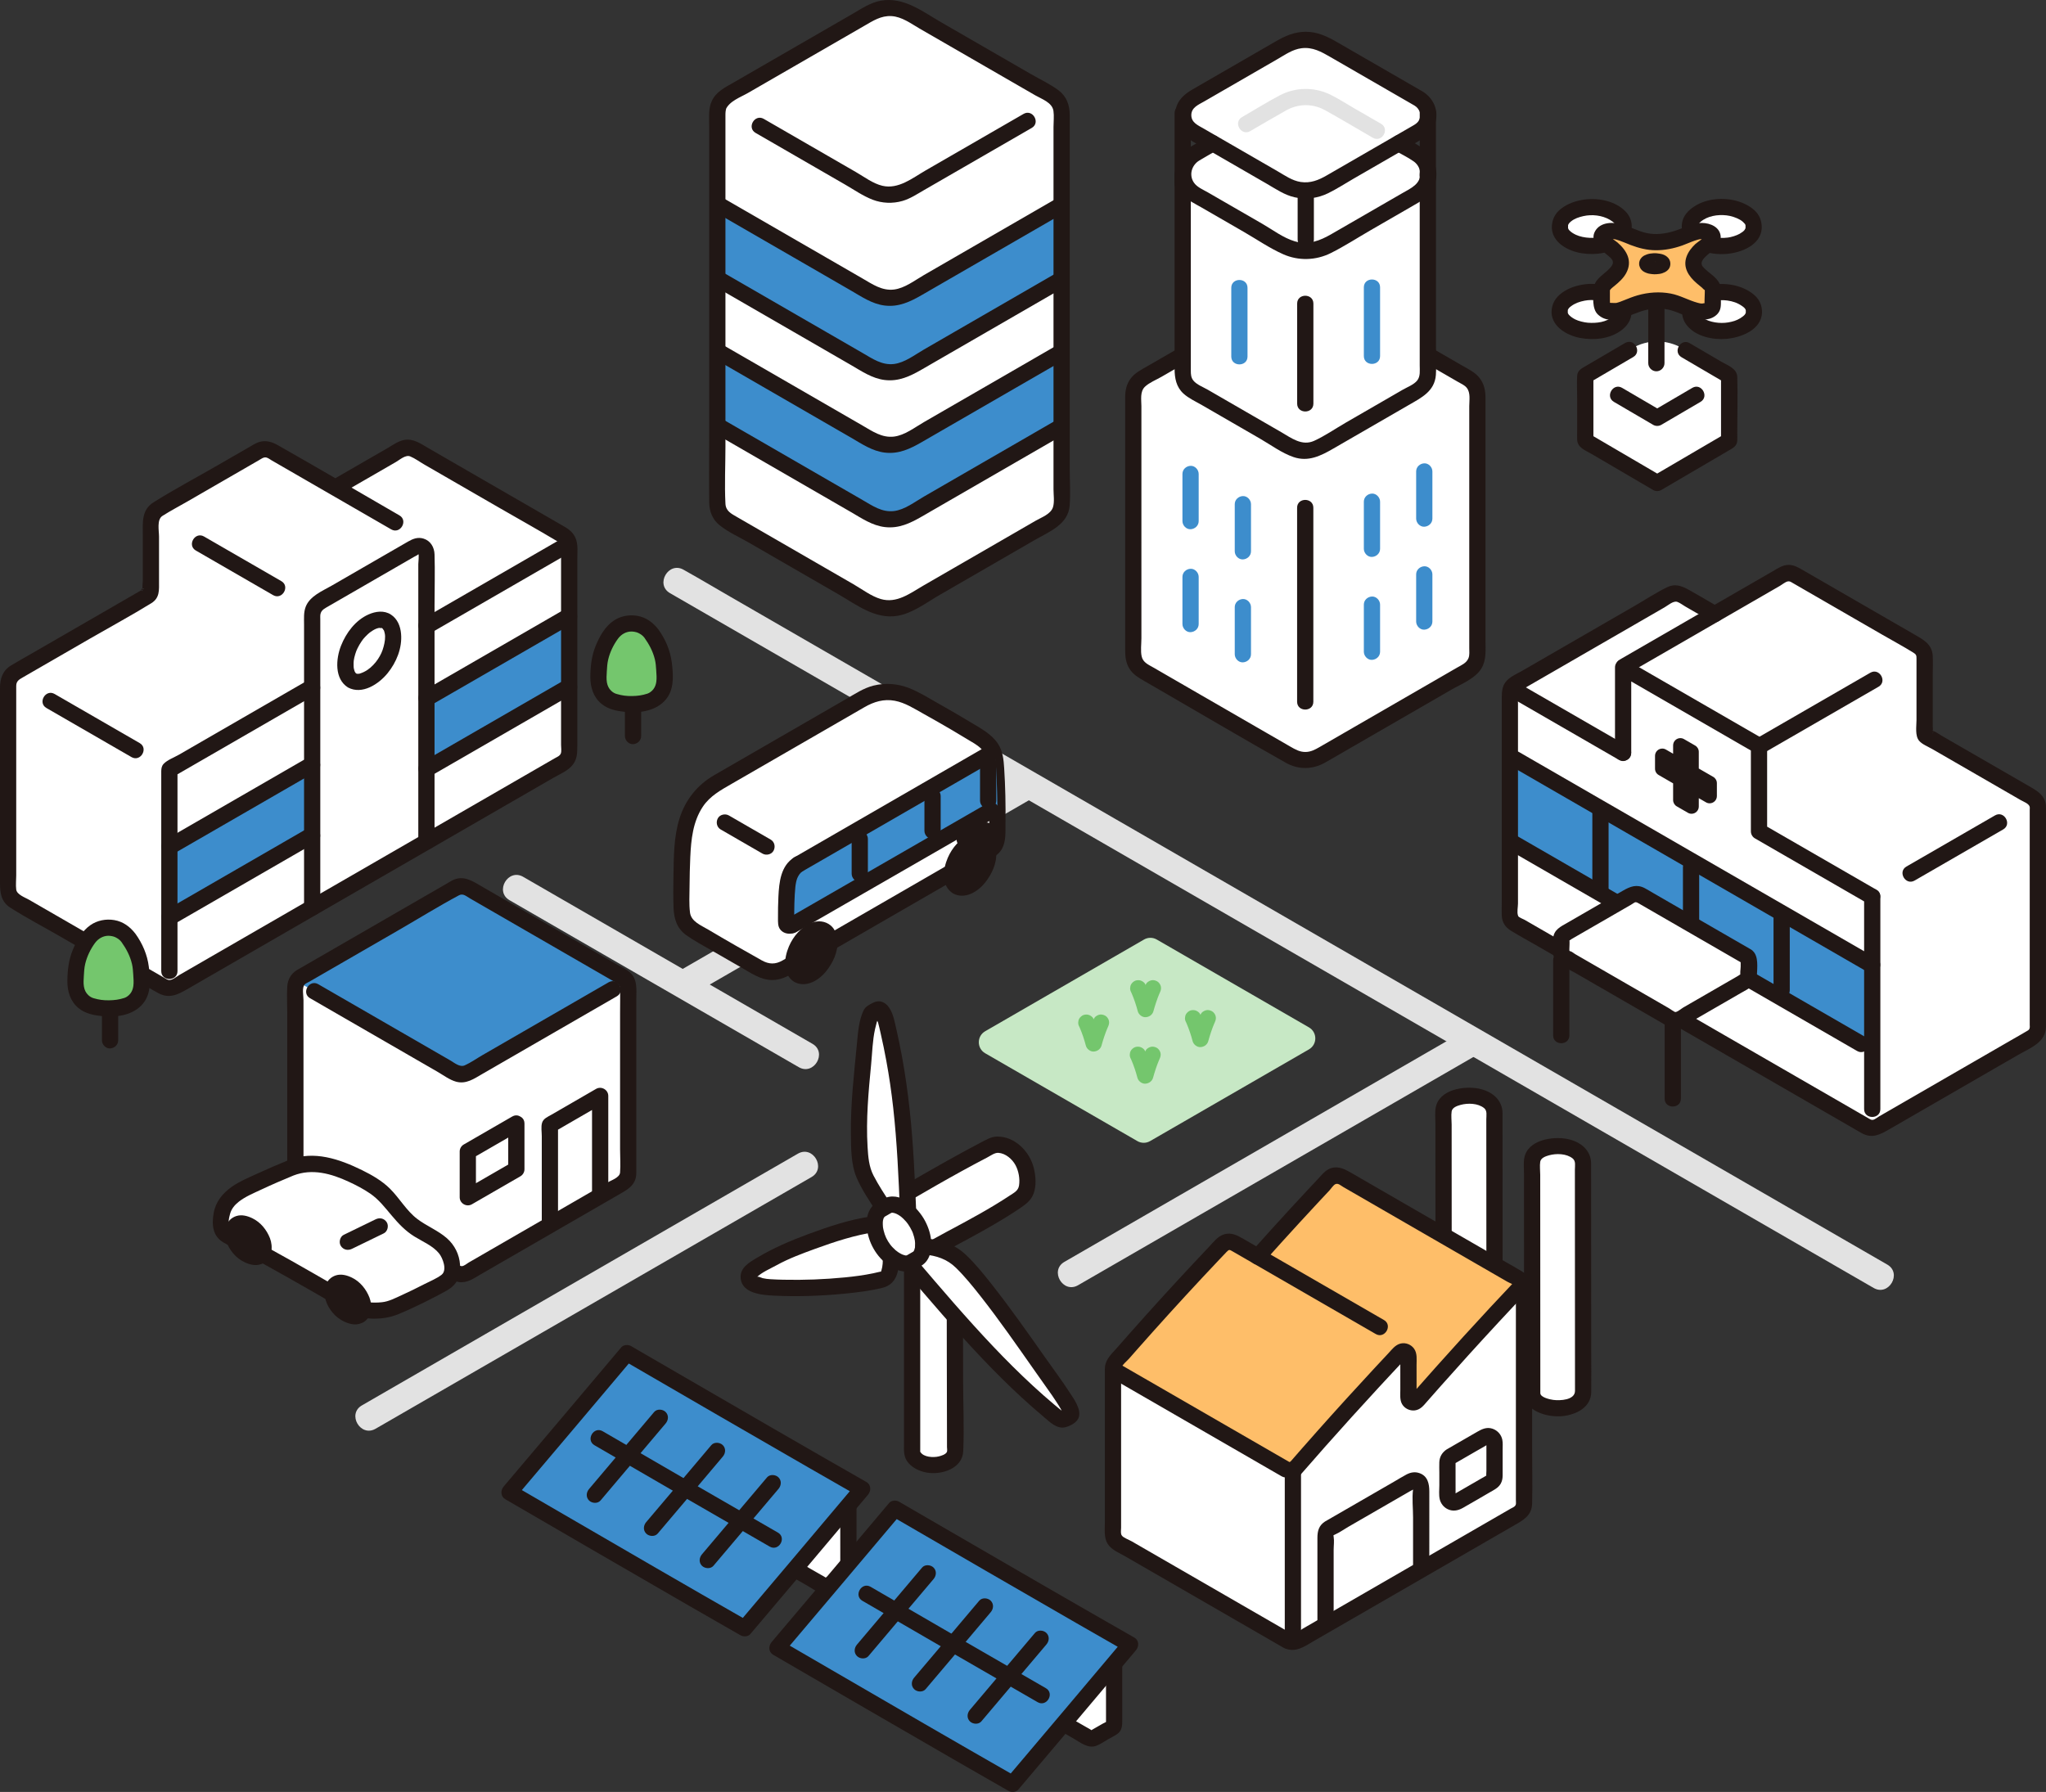 <?xml version="1.0" encoding="UTF-8"?><svg id="b" xmlns="http://www.w3.org/2000/svg" width="453.608" height="397.346" viewBox="0 0 453.608 397.346"><rect x="0" y="0" width="453.608" height="397.346" fill="#333333" stroke="none"/><defs><style>.bg{fill:#e2e2e2;}.bg,.bh,.bi,.bj,.bk,.bl,.bm{stroke-width:0px;}.bh{fill:#febe69;}.bi{fill:#211715;}.bj{fill:#fff;}.bk{fill:#3d8dcc;}.bl{fill:#c7e8c5;}.bm{fill:#74c66d;}</style></defs><g id="c"><g id="d"><path class="bg" d="M176.894,255.817c-12.296,7.1-24.591,14.2-36.887,21.301-13.292,7.675-26.583,15.351-39.875,23.026-6.631,3.829-13.263,7.659-19.894,11.488-3.343,1.93-.325,7.117,3.028,5.181,12.329-7.12,24.658-14.239,36.988-21.359,13.282-7.67,26.564-15.34,39.847-23.01,6.607-3.815,13.214-7.631,19.822-11.446,3.343-1.93.325-7.117-3.028-5.181h0Z"/><path class="bg" d="M324.186,228.875c-11.191,6.462-22.382,12.925-33.573,19.387-12.159,7.021-24.317,14.042-36.476,21.063-6.051,3.494-12.103,6.989-18.154,10.483-3.343,1.93-.325,7.117,3.028,5.181,11.222-6.48,22.443-12.96,33.665-19.44,12.15-7.016,24.3-14.032,36.45-21.049,6.029-3.482,12.058-6.963,18.088-10.445,3.343-1.93.325-7.117-3.028-5.181h0Z"/><path class="bg" d="M112.963,199.611c6.988,4.034,13.976,8.069,20.964,12.103,11.359,6.558,22.718,13.116,34.078,19.675,3.031,1.75,6.062,3.5,9.093,5.25,3.35,1.934,6.375-3.249,3.028-5.181-7.695-4.442-15.389-8.885-23.084-13.328-11.16-6.443-22.321-12.887-33.481-19.33-2.523-1.457-5.046-2.913-7.569-4.37-3.35-1.934-6.375,3.249-3.028,5.181h0Z"/><path class="bg" d="M226.22,171.618c-19.743,11.401-39.486,22.802-59.229,34.203-5.119,2.956-10.238,5.912-15.357,8.868-3.343,1.93-.325,7.117,3.028,5.181,19.762-11.412,39.523-22.823,59.285-34.235,5.1-2.945,10.201-5.89,15.301-8.836,3.343-1.93.325-7.117-3.028-5.181h0Z"/><path class="bg" d="M148.541,131.524c2.278,1.315,4.555,2.63,6.833,3.945,6.214,3.588,12.428,7.176,18.643,10.763,9.19,5.306,18.381,10.612,27.571,15.918,11.261,6.501,22.522,13.003,33.783,19.504,12.451,7.189,24.903,14.377,37.354,21.566,12.681,7.322,25.363,14.643,38.044,21.965,11.948,6.898,23.896,13.797,35.845,20.695,10.335,5.967,20.67,11.934,31.005,17.901,7.822,4.516,15.643,9.032,23.465,13.547,4.345,2.509,8.69,5.017,13.035,7.526.424.245.848.49,1.273.735,3.35,1.934,6.375-3.249,3.028-5.181-3.367-1.944-6.733-3.887-10.1-5.831-7.067-4.08-14.134-8.16-21.201-12.24-9.806-5.661-19.612-11.323-29.418-16.984-11.642-6.721-23.284-13.443-34.925-20.164-12.598-7.273-25.195-14.547-37.793-21.82-12.592-7.27-25.184-14.54-37.775-21.81-11.624-6.711-23.248-13.422-34.872-20.133-9.776-5.644-19.553-11.289-29.329-16.933-7.026-4.056-14.051-8.113-21.077-12.169-3.312-1.912-6.603-3.871-9.94-5.739-.141-.079-.279-.161-.419-.242-3.35-1.934-6.375,3.249-3.028,5.181h0Z"/></g><g id="e"><g id="f"><path class="bj" d="M35.798,218.542L2.695,199.43c-.554-.32-.895-.911-.895-1.551v-46.834c0-.64.341-1.231.895-1.551l30.765-17.762v-16.9c0-.64.341-1.231.895-1.551l23.536-13.588c.554-.32,1.237-.32,1.791,0,0,0,6.946,4.01,14.638,8.449,5.684-3.28,11.375-6.567,15.043-8.685.673-.388,1.49-.386,2.163.002,5.349,3.088,28.882,16.675,33.775,19.5.556.321.893.919.893,1.561,0,16.362,0,30.27,0,46.811,0,.642-.343,1.243-.899,1.564-28.95,16.714-57.9,33.428-86.85,50.143-.554.32-1.237.32-1.791,0l-.856-.494Z"/></g><path class="bk" d="M69.21,169.503v15.663c-7.489,4.326-23.642,13.652-31.664,18.283v-15.663c5.794-3.348,24.457-14.12,31.664-18.283Z"/><path class="bk" d="M126.189,136.611v15.663c-8.022,4.631-24.163,13.957-31.653,18.272v-15.663c7.207-4.163,25.848-14.924,31.653-18.272Z"/><path class="bi" d="M71.01,201.273v-63.961c0-.286-.023-.584,0-.869.071-.892.599-1.312,1.299-1.716l6.856-3.958,9.322-5.382,3.326-1.92c.263-.152.616-.289.847-.489.25-.216.204.004.084-.179.199.304-.006,1.83-.006,2.292v61.56c0,2.316,3.6,2.32,3.6,0v-52.364c0-3.781.121-7.585,0-11.365-.05-1.561-.866-3-2.433-3.488-1.282-.399-2.375.04-3.453.662l-7.544,4.355-9.351,5.399c-2.081,1.201-4.86,2.302-5.784,4.693-.475,1.23-.363,2.585-.363,3.88v62.851c0,2.316,3.6,2.32,3.6,0h0Z"/><path class="bi" d="M68.302,150.818c-4.865,2.809-9.729,5.617-14.594,8.426-4.683,2.704-9.365,5.407-14.048,8.111-1.024.591-2.578,1.16-3.382,2.024-.442.475-.51,1.012-.527,1.618-.016.554,0,1.11,0,1.664,0,10.562,0,21.125,0,31.687v10.996c0,2.316,3.6,2.32,3.6,0v-44.692l-.892,1.554c10.553-6.093,21.107-12.186,31.66-18.279,2.006-1.158.195-4.27-1.817-3.108h0Z"/><g id="g"><path class="bi" d="M88.554,114.282c-9.011-5.203-17.982-10.482-27.036-15.609-1.217-.689-2.535-1.076-3.944-.695-.738.199-1.39.621-2.045.999l-7.114,4.107c-4.782,2.761-9.698,5.369-14.378,8.301-2.693,1.688-2.378,4.47-2.378,7.199v10.175c0,.247-.201,2.215,0,2.349-1.113-.743.87-.689.191-.527-.206.049-.437.252-.62.358l-6.218,3.59-17.806,10.28c-1.572.908-3.165,1.789-4.72,2.725-1.916,1.154-2.487,2.956-2.487,5.037,0,12.169,0,24.338,0,36.507v6.661c0,2.205.206,4.208,2.324,5.553,3.669,2.331,7.563,4.366,11.326,6.539l17.51,10.109c1.329.767,2.64,1.585,3.994,2.306,2.585,1.376,4.614.103,6.89-1.211,3.161-1.825,6.322-3.65,9.482-5.475,12.643-7.3,25.287-14.599,37.93-21.899,6.465-3.733,12.931-7.466,19.396-11.198,3.161-1.825,6.322-3.65,9.482-5.475,1.437-.83,2.873-1.659,4.31-2.489,1.494-.863,3.384-1.604,4.432-3.036.884-1.208.916-2.551.916-3.998,0-1.859,0-3.718,0-5.577,0-3.432,0-6.864,0-10.295,0-6.76,0-13.52,0-20.28,0-1.748,0-3.497,0-5.245,0-1.619.256-3.48-.487-4.977-.502-1.012-1.307-1.686-2.253-2.241-1.679-.985-3.373-1.947-5.059-2.92l-18.016-10.401-7.203-4.159c-1.667-.962-3.331-2.199-5.379-1.81-1.319.25-2.487,1.117-3.631,1.778-1.185.684-2.37,1.369-3.556,2.053-2.999,1.732-5.999,3.463-8.999,5.195-2.006,1.158-.195,4.27,1.817,3.108,3-1.731,5.999-3.463,8.999-5.195,1.185-.684,2.37-1.369,3.556-2.053.867-.5,2.143-1.664,3.175-1.238,1.061.438,2.077,1.199,3.068,1.771,5.534,3.195,11.068,6.39,16.602,9.585,4.301,2.483,8.647,4.902,12.908,7.452.995.595.858,1.481.858,2.596,0,3.404,0,6.807,0,10.211,0,6.514,0,13.028,0,19.543,0,3.47,0,6.941,0,10.411,0,.814,0,1.628,0,2.442,0,.538.147,1.348-.061,1.872-.216.545-.881.786-1.349,1.057-.862.498-1.724.995-2.586,1.493-6.178,3.567-12.356,7.134-18.534,10.701-12.356,7.134-24.712,14.267-37.068,21.401-6.178,3.567-12.356,7.134-18.534,10.701-1.437.83-2.873,1.659-4.31,2.489-.718.415-1.437.83-2.155,1.244-.63.364-1.479,1.133-2.246,1.133-.434,0-.875-.342-1.237-.55l-13.786-7.96-16.071-9.278c-.863-.498-2.713-1.139-2.856-2.263-.129-1.014,0-2.129,0-3.148,0-12.339,0-24.678,0-37.016,0-1.661-.01-3.323,0-4.984.006-1.084.623-1.421,1.483-1.917l14.984-8.651c4.486-2.59,9.065-5.065,13.476-7.781,1.924-1.184,1.717-2.96,1.717-4.912v-9.848c0-1.325-.532-3.783.755-4.601,1.816-1.155,3.745-2.162,5.609-3.238l15.813-9.13c.477-.275,1.023-.716,1.606-.584.412.093.832.433,1.188.638l6.253,3.61,16.858,9.733,3.395,1.96c2.01,1.161,3.825-1.949,1.817-3.108h0Z"/></g><g id="h"><path class="bi" d="M43.42,122.075c4.996,2.884,9.992,5.769,14.988,8.653l2.145,1.239c2.01,1.161,3.825-1.949,1.817-3.108-4.996-2.884-9.992-5.769-14.988-8.653l-2.145-1.239c-2.01-1.161-3.825,1.949-1.817,3.108h0Z"/></g><g id="i"><path class="bi" d="M30.97,164.773c-5.499-3.175-10.997-6.349-16.496-9.524-.787-.454-1.574-.909-2.361-1.363-2.01-1.161-3.825,1.949-1.817,3.108,5.499,3.175,10.997,6.349,16.496,9.524.787.454,1.574.909,2.361,1.363,2.01,1.161,3.825-1.949,1.817-3.108h0Z"/></g><g id="j"><path class="bi" d="M124.389,119.523c-10.254,5.92-20.507,11.84-30.761,17.76-2.006,1.158-.195,4.27,1.817,3.108,10.254-5.92,20.507-11.84,30.761-17.76,2.006-1.158.195-4.27-1.817-3.108h0Z"/></g><path class="bi" d="M68.3,167.95c-8.711,5.029-17.422,10.058-26.133,15.088l-5.526,3.19c-2.006,1.158-.195,4.27,1.817,3.108,8.466-4.888,16.931-9.775,25.397-14.663l6.262-3.615c2.006-1.158.195-4.27-1.817-3.108h0Z"/><g id="k"><path class="bi" d="M78.989,149.34c-.271-.168-.016.004.03.046-.088-.079-.167-.162-.249-.246-.174-.178.139.243.019.013-.047-.091-.103-.178-.152-.268-.131-.247.091.389-.038-.103-.03-.115-.069-.226-.098-.342-.093-.375-.08-.29-.102-.704-.014-.26-.015-.52-.004-.78.005-.111.062-.709.017-.377.071-.534.202-1.064.363-1.578.185-.59.268-.793.48-1.228.266-.547.572-1.074.916-1.576.311-.453.382-.541.795-.984.173-.185.351-.365.537-.537.115-.107.233-.211.353-.312.057-.048.333-.259.149-.124.429-.315.944-.646,1.405-.828.2-.079.518-.167.769-.204-.315.047.68.112.25.005.103.026.203.051.305.084-.215-.069-.063-.117-.009.01.052.123.161.116.005-.019.079.068.147.141.22.215-.274-.275.21.367.153.247-.087-.183.057.159.07.2.048.151.084.304.12.459.206.882.016,2.017-.242,2.972-.294,1.09-.614,1.787-1.255,2.772-.584.896-1.475,1.827-2.341,2.402-.582.387-1.087.615-1.717.815-.041.013-.36.063-.081.03-.145.017-.292.013-.437.011l-.085-.004c.205.033.203.028-.004-.014l-.151-.045c.187.088.189.085.006-.009-.858-.457-1.959-.216-2.463.646-.477.816-.215,2.004.646,2.463,3.126,1.666,6.792-.743,8.762-3.163,1.958-2.405,3.269-5.603,2.989-8.751-.149-1.678-.788-3.306-2.25-4.257-1.518-.987-3.398-.723-4.964-.026-2.884,1.282-4.949,4.05-6.088,6.914-1.159,2.912-1.511,7.389,1.552,9.283.827.511,1.981.178,2.463-.646.503-.859.183-1.95-.646-2.463Z"/></g><path class="bi" d="M95.445,156.435c8.711-5.029,17.422-10.058,26.133-15.088l5.526-3.19c2.006-1.158.195-4.27-1.817-3.108-8.466,4.888-16.931,9.775-25.397,14.663l-6.262,3.615c-2.006,1.158-.195,4.27,1.817,3.108h0Z"/><path class="bi" d="M95.445,172.101c10.553-6.093,21.106-12.185,31.659-18.278,2.006-1.158.195-4.27-1.817-3.108-10.553,6.093-21.106,12.185-31.659,18.278-2.006,1.158-.195,4.27,1.817,3.108h0Z"/><path class="bm" d="M144.42,140.497c-2.22-3.022-6.592-3.021-8.811,0-.781,1.064-1.427,2.23-1.919,3.454-.306.761-.555,1.548-.704,2.354-.141.768-.191,1.549-.24,2.329-.087,1.374-.167,2.798.329,4.082.43,1.113,1.288,2.049,2.35,2.593s3.402.832,4.591.832c.897,0,3.529-.288,4.591-.832s1.92-1.48,2.35-2.593c.496-1.284.416-2.708.329-4.082-.049-.779-.099-1.561-.24-2.329-.149-.807-.398-1.593-.704-2.354-.492-1.225-1.138-2.391-1.92-3.455Z"/><path class="bi" d="M145.975,139.589c-1.186-1.553-2.742-2.712-4.708-3.037-1.834-.303-3.76.056-5.296,1.133-1.881,1.319-3.049,3.446-3.908,5.527-.893,2.163-1.155,4.479-1.18,6.807-.025,2.293.638,4.553,2.468,6.05,1.548,1.266,3.448,1.607,5.391,1.801,3.367.336,7.392-.354,9.338-3.395,1.41-2.204,1.162-5.111.856-7.589-.327-2.64-1.408-5.143-2.959-7.296-.568-.788-1.567-1.17-2.463-.646-.778.455-1.217,1.67-.646,2.463,1.056,1.466,1.907,3.078,2.328,4.844.188.786.239,1.58.29,2.385.053.838.136,1.714.02,2.55-.085.609-.296,1.197-.68,1.68-.201.252-.447.475-.713.653-.133.089-.274.161-.413.238.357-.197-.058.019-.159.051-1.214.39-2.183.512-3.412.534s-2.25-.115-3.415-.46c.042.012-.54-.184-.297-.086.25.1-.387-.208-.291-.152-.217-.124-.405-.264-.588-.432-.555-.51-.856-1.153-.984-1.891-.136-.788-.069-1.615-.023-2.409.052-.894.098-1.786.307-2.66.394-1.651,1.161-3.245,2.163-4.614.751-1.026,1.836-1.584,2.92-1.604.492-.009,1.152.111,1.549.298.585.276,1.038.602,1.4,1.076.589.771,1.55,1.179,2.463.646.76-.444,1.239-1.685.646-2.463Z"/><path class="bi" d="M138.546,157.055v6.158c0,.942.828,1.844,1.8,1.8s1.8-.791,1.8-1.8v-6.158c0-.942-.828-1.844-1.8-1.8s-1.8.791-1.8,1.8h0Z"/><path class="bm" d="M28.476,207.964c-2.22-3.022-6.592-3.021-8.811,0-.781,1.064-1.427,2.23-1.919,3.454-.306.761-.555,1.548-.704,2.354-.141.768-.191,1.549-.24,2.329-.087,1.374-.167,2.798.329,4.082.43,1.113,1.288,2.049,2.35,2.593,1.061.544,3.402.832,4.591.832.897,0,3.529-.288,4.591-.832s1.92-1.48,2.35-2.593c.496-1.284.416-2.708.329-4.082-.049-.779-.099-1.561-.24-2.329-.149-.807-.398-1.593-.704-2.354-.492-1.225-1.138-2.391-1.92-3.455Z"/><path class="bi" d="M30.031,207.056c-1.186-1.553-2.742-2.712-4.708-3.037-1.834-.303-3.76.056-5.296,1.133-1.881,1.319-3.049,3.446-3.908,5.527-.893,2.163-1.155,4.479-1.18,6.807-.025,2.293.638,4.553,2.468,6.05,1.548,1.266,3.448,1.607,5.391,1.801,3.367.336,7.392-.354,9.338-3.395,1.41-2.204,1.162-5.111.856-7.589-.327-2.64-1.408-5.143-2.959-7.296-.568-.788-1.567-1.17-2.463-.646-.778.455-1.217,1.67-.646,2.463,1.056,1.466,1.907,3.078,2.328,4.844.188.786.239,1.58.29,2.385.053.838.136,1.714.02,2.55-.085.609-.296,1.197-.68,1.68-.201.252-.447.475-.713.653-.133.089-.274.161-.413.238.357-.197-.058.019-.159.051-1.214.39-2.183.512-3.412.534s-2.25-.115-3.415-.46c.042.012-.54-.184-.297-.086.25.1-.387-.208-.291-.152-.217-.124-.405-.264-.588-.432-.555-.51-.856-1.153-.984-1.891-.136-.788-.069-1.615-.023-2.409.052-.894.098-1.786.307-2.66.394-1.651,1.161-3.245,2.163-4.614.751-1.026,1.836-1.584,2.92-1.604.492-.009,1.152.111,1.549.298.585.276,1.038.602,1.4,1.076.589.771,1.55,1.179,2.463.646.76-.444,1.239-1.685.646-2.463Z"/><path class="bi" d="M22.602,224.522v6.158c0,.942.828,1.844,1.8,1.8s1.8-.791,1.8-1.8v-6.158c0-.942-.828-1.844-1.8-1.8s-1.8.791-1.8,1.8h0Z"/><path class="bi" d="M38.46,205.001c10.553-6.093,21.106-12.185,31.658-18.278,2.006-1.158.195-4.27-1.817-3.108-10.553,6.093-21.106,12.185-31.658,18.278-2.006,1.158-.195,4.27,1.817,3.108h0Z"/></g><g id="l"><path class="bj" d="M211.69,284.69c0,11.187.064,30.028.064,37.192,0,.753-.484,1.499-1.39,2.057-1.982,1.23-4.678,1.277-6.691.034-.96-.605-1.452-1.338-1.452-2.064v-40.661"/><path class="bi" d="M209.89,284.69c0,11.18.043,22.359.06,33.539.001.882.002,1.763.003,2.645,0,.293.103.825-.025,1.091-.271.561-1.289.86-1.831.988-1.151.273-3.32.195-4.034-.98-.198-.326-.018.199-.043-.331-.013-.274,0-.552,0-.827v-39.567c0-2.316-3.6-2.32-3.6,0v38.706c0,1.353-.147,2.746.612,3.941.96,1.512,2.831,2.384,4.544,2.658,3.235.519,7.811-.925,7.978-4.767.226-5.213-.017-10.491-.029-15.708-.016-7.129-.034-14.259-.035-21.388,0-2.316-3.6-2.32-3.6,0h0Z"/><path class="bj" d="M202.684,279.21l4.798-2.773s14.046-7.253,19.007-10.971c.78-.585,1.277-1.707,1.277-3.341,0-2.918-.993-5.831-3.753-7.423-1.356-.784-3.012-1.112-3.865-.7-6.62,3.194-24.534,13.73-24.534,13.73"/><path class="bi" d="M203.593,280.765c7.486-4.326,15.406-8.011,22.57-12.869,1.289-.874,2.428-1.71,2.991-3.231.644-1.742.482-3.827.058-5.606-.879-3.686-4.203-7.12-8.209-7.033-1.325.029-2.507.78-3.654,1.373-1.115.577-2.221,1.17-3.323,1.77-2.635,1.433-5.25,2.904-7.857,4.386-3.836,2.181-7.659,4.387-11.463,6.624-1.996,1.174-.186,4.287,1.817,3.108,7.368-4.333,14.759-8.674,22.341-12.623.751-.391,1.663-1.086,2.481-1.031,1.601.107,3.068,1.385,3.798,2.735.697,1.288,1.011,3.051.782,4.501-.184,1.168-1.064,1.58-1.978,2.186-4.481,2.973-9.26,5.524-14.001,8.053-2.756,1.47-5.464,2.985-8.17,4.548-2.005,1.159-.195,4.271,1.817,3.108h0Z"/><g id="m"><path class="bj" d="M204.856,276.364c1.874.16,5.039.748,6.737,2.051,5.303,4.069,16.061,20.042,22.358,28.88,1.182,1.66,2.376,3.362,3.236,5.212.159.342.311.71.312,1.02,0,.241-.075.387-.201.46,0,0-1.072.539-1.427.716-.382.191-1.151-.113-1.752-.601-11.712-9.52-21.71-21.201-32.336-33.656"/></g><g id="n"><path class="bj" d="M195.92,267.871c-1.261-1.979-4.343-6.643-4.748-8.558-1.725-8.167.046-21.419.8-29.882.142-1.589,1.059-4.718,1.195-4.796,0,0,1.5-.856,1.563-.862.71-.066,1.419,1.447,1.679,2.497,3.787,15.278,4.354,28.557,4.928,42.675"/></g><path class="bj" d="M193.666,271.458c-7.161.983-19.186,5.716-22.418,7.548-2.604,1.476-3.79,2.197-4.606,2.827-.533.411-1.019,1.38-.307,2.267.235.289.524.44.79.561,1.447.651,2.803.747,4.123.82,7.053.374,18.362-.158,24.552-1.808,1.49-.397,1.798-2.75,1.718-4.979"/><g id="o"><path class="bi" d="M204.856,278.164c2.774.259,5.124,1.031,7.111,2.986,1.951,1.92,3.686,4.065,5.378,6.213,4.22,5.358,8.107,10.977,12.026,16.555.951,1.354,1.902,2.707,2.861,4.055.691.972,1.384,1.942,2.02,2.95.581.922,1.357,1.985,1.51,3.082v-.957c.666-.553.817-.729.453-.529-.136.068-.271.136-.407.205-.049.025-.631.38-.683.343.64-.002.711-.099.214-.292-.214-.162-.423-.33-.628-.503-.34-.278-.677-.561-1.013-.845-1.573-1.324-3.114-2.686-4.627-4.079-3.059-2.815-6.002-5.755-8.864-8.77-5.945-6.262-11.548-12.839-17.152-19.405-1.506-1.765-4.042.792-2.546,2.546,5.603,6.567,11.206,13.143,17.152,19.405,2.862,3.015,5.804,5.955,8.864,8.77,1.567,1.442,3.164,2.851,4.796,4.22,1.324,1.111,2.993,2.872,4.918,2.352,1.146-.31,2.663-1.096,2.969-2.315.456-1.815-1.154-3.982-2.084-5.416-1.742-2.685-3.677-5.26-5.517-7.878-3.838-5.461-7.681-10.929-11.818-16.17-1.793-2.271-3.632-4.562-5.752-6.541-2.563-2.392-5.748-3.263-9.181-3.583-2.306-.215-2.291,3.386,0,3.6h0Z"/></g><g id="p"><path class="bi" d="M197.474,266.963c-1.318-2.065-2.682-4.115-3.81-6.293-1.021-1.972-1.186-4.164-1.319-6.354-.368-6.085.203-12.212.787-18.265.251-2.593.307-5.316.871-7.862.114-.514.243-1.026.384-1.534.086-.309.457-1.004.408-1.315.054.343-1.102.894-.587.775.164-.038.377-.214.523-.296.137-.077.274-.154.412-.23.112-.062.225-.124.338-.184.575-.274.092-.308-1.45-.102-.009.251.553,1.12.644,1.446.22.789.388,1.597.572,2.396.464,2.021.882,4.053,1.256,6.092.631,3.438,1.134,6.896,1.522,10.37.866,7.752,1.198,15.548,1.514,23.338.094,2.309,3.694,2.321,3.6,0-.311-7.641-.635-15.288-1.465-22.894-.43-3.941-.983-7.871-1.699-11.771-.374-2.04-.793-4.071-1.256-6.092-.369-1.607-.649-3.354-1.593-4.746-.844-1.246-2.144-1.813-3.538-1.104-.836.425-1.71.838-2.127,1.714-1.086,2.288-1.247,5.029-1.486,7.505-.643,6.641-1.412,13.303-1.326,19.985.039,3.052.019,6.614,1.218,9.471,1.156,2.756,2.898,5.258,4.5,7.767,1.243,1.947,4.36.143,3.108-1.817h0Z"/></g><path class="bi" d="M193.188,269.723c-4.787.683-9.47,2.259-13.99,3.93-3.926,1.451-7.718,3.07-11.314,5.217-1.736,1.036-3.873,2.208-3.676,4.559.284,3.39,4.759,3.739,7.349,3.866,5.242.257,10.535.07,15.756-.442,2.771-.272,5.562-.62,8.273-1.272,3.294-.792,3.808-3.899,3.733-6.89-.058-2.312-3.659-2.321-3.6,0,.026,1.032,0,2.017-.301,3.011-.121.401-.094.239-.367.304-.484.114-.966.233-1.452.334-2.074.432-4.177.706-6.284.912-4.522.444-9.083.617-13.626.516-.946-.021-1.892-.05-2.836-.112-.598-.039-1.176-.094-1.76-.233-.281-.067-.792-.346-1.056-.321-.502.048.104-.269-.315.181,1.02-1.096,3.079-1.976,4.437-2.724,2.735-1.508,5.719-2.61,8.647-3.674,4.317-1.568,8.779-3.042,13.341-3.692.97-.138,1.482-1.361,1.257-2.214-.273-1.037-1.256-1.394-2.214-1.257h0Z"/><g id="q"><path class="bj" d="M196.663,267.417l-1.389.802c-.855.494-1.354,1.573-1.354,3.052,0,3.243,1.955,6.605,4.684,8.18,1.397.806,2.555.927,3.37.456l1.395-.805c.839-.484,1.314-1.594,1.314-3.228,0-2.918-1.924-6.486-4.684-8.079-1.356-.783-2.508-.855-3.335-.378Z"/></g><g id="r"><path class="bi" d="M195.755,265.863c-.826.477-1.771.906-2.396,1.646-1.208,1.43-1.371,3.338-1.131,5.126.453,3.376,2.486,6.655,5.467,8.371,1.597.919,3.486,1.362,5.187.456.728-.388,1.571-.814,2.163-1.396,1.164-1.143,1.502-2.944,1.43-4.513-.077-1.658-.573-3.253-1.329-4.723-1.605-3.124-5.643-6.959-9.391-4.968-.858.456-1.122,1.648-.646,2.463.508.869,1.601,1.103,2.463.646l.133-.071c-.198.082-.197.09,0,.025.005-.056.424-.008-.003-.004-.024,0,.517.024.281-.005-.249-.03.355.091.316.08.537.155,1.037.469,1.521.834-.23-.173.068.063.12.108.113.098.224.198.331.301.218.209.425.427.623.655.259.299.568.731.88,1.272.152.263.293.532.423.806.051.109.103.218.149.329-.111-.268.026.087.05.152.207.57.365,1.158.459,1.758-.055-.355.018.311.022.422.01.285-.002.568-.019.853-.033.547.095-.24-.041.252-.03.109-.051.219-.083.328,0,0-.189.472-.072.226.096-.203-.157.244-.187.288.031-.046.235-.296.024-.06-.246.275.206-.061.014-.006-.064.019-.141.083-.199.117-.329.193-.66.381-.99.572-.083.048-.168.094-.25.144-.196.121-.178.045.03-.004-.096.023-.186.052-.284.069.402-.069.034-.007-.065-.034-.307-.084.43.143-.119-.019-.313-.092-.491-.13-.713-.242-.59-.296-1.058-.617-1.389-.909-.235-.207-.459-.426-.671-.655-.086-.092-.17-.187-.252-.282.002.002-.351-.446-.192-.232-.807-1.083-1.22-1.984-1.513-3.192-.037-.154-.07-.309-.099-.464-.018-.093-.034-.186-.049-.28.021.166.02.139-.005-.083-.021-.32-.041-.638-.031-.958-.002.059.057-.586.021-.35-.013.087.1-.381.121-.469.016-.068.136-.315,0-.033.068-.14.145-.274.233-.402-.227.33.045-.014.105-.071-.083.078-.266.16-.008.028.112-.057.219-.126.328-.189l1.05-.606c2.006-1.158.195-4.27-1.817-3.108Z"/></g></g><g id="s"><path class="bj" d="M65.485,261.62c0-.376,0-17.956,0-44.231,10.549-6.091,26.345-15.21,36.895-21.301,10.549,6.091,26.345,15.21,36.894,21.302v44.224c-9.957,5.75-23.802,13.747-36.896,21.309-10.363-5.983-24.604-14.207-36.894-21.302Z"/><path class="bk" d="M102.38,196.087c-10.549,6.091-26.345,15.21-36.894,21.301,2.386,1.377,4.165,2.405,4.165,2.405,9.358,5.403,23.371,13.493,32.729,18.896,10.797-6.234,27.652-15.965,36.895-21.3-10.549-6.091-26.345-15.211-36.895-21.302Z"/><path class="bi" d="M134.858,264.582v-21.574c0-1.369-1.528-2.238-2.708-1.554-3.295,1.908-6.592,3.814-9.888,5.72-.798.462-1.794.84-2.082,1.801-.265.887-.064,2.033-.064,2.953,0,1.924,0,3.848,0,5.772,0,4.435,0,8.87,0,13.306,0,2.316,3.6,2.32,3.6,0,0-7.184,0-14.368,0-21.552l-.892,1.554c3.714-2.148,7.429-4.295,11.142-6.445l-2.708-1.554v21.574c0,2.316,3.6,2.32,3.6,0h0Z"/><path class="bi" d="M113.568,247.574c-3.588,2.07-7.173,4.144-10.76,6.214-.548.316-.892.923-.892,1.554,0,3.381,0,6.763,0,10.144,0,1.37,1.528,2.236,2.708,1.554,3.587-2.072,7.173-4.144,10.761-6.214.548-.316.892-.923.892-1.554,0-3.381,0-6.763,0-10.144,0-2.316-3.6-2.32-3.6,0,0,3.381,0,6.763,0,10.144l.892-1.554c-3.587,2.07-7.174,4.142-10.761,6.214l2.708,1.554c0-3.381,0-6.763,0-10.144l-.892,1.554c3.588-2.07,7.173-4.144,10.76-6.214,2.006-1.157.195-4.27-1.817-3.108Z"/><path class="bi" d="M68.743,221.347c9.434,5.447,18.868,10.894,28.302,16.34,1.264.73,2.652,1.784,4.085,2.171,2.232.603,3.991-.673,5.796-1.715l16.431-9.487c4.467-2.579,8.934-5.158,13.401-7.737,2.006-1.158.195-4.27-1.817-3.108-9.327,5.385-18.654,10.77-27.981,16.155-1.281.74-2.564,1.654-3.916,2.261-1.098.493-2.278-.548-3.207-1.084l-16.139-9.318c-4.38-2.529-8.76-5.057-13.14-7.586-2.01-1.161-3.825,1.949-1.817,3.108h0Z"/><path class="bi" d="M67.285,260.241c0-7.922,0-15.844,0-23.766,0-3.175,0-6.349,0-9.524,0-1.736,0-3.473,0-5.209,0-.94-.411-2.828.317-3.497.252-.232.673-.388.966-.558l2.503-1.445,17.318-9.999c4.443-2.565,8.83-5.293,13.356-7.711.93-.497,1.608.196,2.488.704,2.609,1.506,5.218,3.013,7.827,4.519,5.358,3.093,10.715,6.187,16.073,9.28,2.543,1.468,5.086,2.936,7.629,4.405.898.519,1.684.735,1.712,1.769.048,1.812,0,3.633,0,5.445,0,6.962,0,13.923,0,20.885v9.34c0,1.685.131,3.43,0,5.111-.091,1.168-2.018,1.749-2.95,2.287-2.65,1.53-5.299,3.061-7.949,4.591-6.039,3.488-12.077,6.975-18.116,10.463-1.518.877-3.036,1.753-4.553,2.629-.431.249-1.068.836-1.574.798-.557-.041-1.415-.76-1.9-1.039-2.685-1.55-5.369-3.1-8.054-4.65-5.802-3.35-11.604-6.7-17.406-10.05-1.436-.829-2.873-1.659-4.309-2.488-.643-.371-1.286-.743-1.929-1.114-.469-.271-1.402-.542-1.45-1.176-.172-2.296-3.774-2.315-3.6,0,.133,1.778.961,2.937,2.467,3.843,1.531.921,3.097,1.788,4.644,2.681,3.032,1.751,6.064,3.501,9.095,5.252,5.901,3.407,11.801,6.814,17.702,10.221,1.28.739,2.648,1.81,4.132,2.044,1.842.291,3.307-.814,4.824-1.69,3.17-1.83,6.339-3.661,9.508-5.491,6.069-3.505,12.137-7.01,18.206-10.515,1.25-.722,2.5-1.444,3.75-2.166,1.562-.902,2.849-1.901,3.034-3.832.041-.425.027-.85.027-1.276v-37.804c0-1.918.295-4.124-1.163-5.635-.925-.958-2.317-1.534-3.456-2.191-1.347-.778-2.694-1.555-4.041-2.333-2.883-1.664-5.765-3.329-8.648-4.993-5.583-3.224-11.167-6.447-16.75-9.671-2.181-1.259-4.25-2.769-6.775-1.442-.42.221-.826.477-1.237.714l-6.607,3.815-19.296,11.141-6.35,3.666c-.323.187-.659.361-.974.562-1.305.832-2.004,2.103-2.093,3.644-.112,1.928,0,3.902,0,5.834,0,10.727,0,21.453,0,32.18,0,1.148,0,2.295,0,3.443,0,2.316,3.6,2.32,3.6,0Z"/></g><g id="t"><g id="u"><path class="bj" d="M64.584,258.921c3.413-1.4,7.218-.969,10.715.323,1.851.684,5.345,2.3,7.001,3.406,1.294.864,2.5,1.68,3.451,2.817,1.105,1.32,2.391,2.813,3.562,4.224.867,1.045,1.911,1.975,3.131,2.728,1.248.77,2.796,1.715,4.159,2.543,2.105,1.279,3.461,3.281,3.586,5.465.033.574.003,1.139-.047,1.759-.067.834-.527,1.554-1.336,2.037-2.288,1.367-8.766,4.675-12.124,5.899-.993.362-1.665.446-2.797.468-1.546.031-3.617.081-5.186-.838-8.741-5.118-22.906-13.185-28.056-15.689-1.06-.516-1.713-1.471-1.698-2.503.015-1.043.104-2.275.447-3.279.358-1.047.985-1.977,1.937-2.801,1.402-1.215,2.403-1.629,3.298-2.09,2.463-1.269,6.514-3.058,9.956-4.47Z"/></g><g id="v"><path class="bi" d="M78.026,276.919c2.06-1.002,4.119-2.004,6.179-3.006l.887-.431c.849-.413,1.145-1.689.646-2.463-.561-.87-1.555-1.087-2.463-.646-2.06,1.002-4.119,2.004-6.179,3.006l-.887.431c-.849.413-1.145,1.689-.646,2.463.561.87,1.555,1.087,2.463.646h0Z"/></g><g id="w"><path class="bi" d="M79.538,291.712c.602-.293.956-.954.956-1.942,0-1.761-1.38-3.937-3.377-4.909-.979-.476-1.812-.52-2.406-.231-.613.298-.971.953-.971,1.854,0,1.958,1.334,3.976,3.377,4.97.981.477,1.823.549,2.421.258Z"/></g><g id="x"><path class="bi" d="M65.063,260.657c4.16-1.61,8.362-.42,12.245,1.378,1.658.768,3.272,1.602,4.779,2.639,1.908,1.313,3.273,3.107,4.755,4.862,1.53,1.812,3.008,3.392,5.042,4.653,1.788,1.109,4.097,2.064,5.445,3.728.841,1.038,1.871,3.741.57,4.753-1.097.853-2.578,1.436-3.807,2.068-1.656.852-3.328,1.674-5.022,2.446-1.377.628-2.885,1.427-4.409,1.575-1.933.188-3.896.115-5.594-.877-1.575-.921-3.154-1.837-4.734-2.749-6.485-3.743-12.985-7.477-19.599-10.989-.646-.343-1.293-.683-1.944-1.016-.532-.272-1.399-.53-1.787-.986-.588-.693-.207-2.205.01-2.995.308-1.119,1.032-1.973,1.933-2.681,1.459-1.146,3.297-1.897,4.965-2.68,2.356-1.105,4.746-2.14,7.152-3.13.906-.373,1.527-1.192,1.257-2.214-.225-.853-1.316-1.627-2.214-1.257-2.449,1.008-4.886,2.049-7.292,3.158-1.819.838-3.768,1.65-5.412,2.809-2.057,1.451-3.593,3.325-4.033,5.855-.444,2.551-.257,5.092,2.197,6.517,2.858,1.66,5.884,3.08,8.778,4.683,3.999,2.215,7.974,4.472,11.938,6.748,1.856,1.066,3.709,2.136,5.558,3.212,2.106,1.226,3.93,2.137,6.425,2.224,2.18.076,4.134-.195,6.15-1.026,1.912-.788,3.785-1.668,5.638-2.585,1.698-.841,3.39-1.705,5.038-2.642,2.265-1.287,3.059-3.129,2.898-5.712-.141-2.249-1.2-4.346-2.888-5.839-1.978-1.749-4.523-2.716-6.612-4.311-2.382-1.819-3.904-4.572-6.009-6.673-1.752-1.749-4.003-3.047-6.21-4.132-5.008-2.461-10.671-4.413-16.165-2.287-2.138.827-1.209,4.31.957,3.471Z"/></g><g id="y"><path class="bi" d="M80.447,293.266c1.966-1.022,2.188-3.685,1.463-5.548-.72-1.852-2.07-3.53-3.884-4.411-1.086-.528-2.363-.881-3.559-.505-1.155.363-1.985,1.24-2.347,2.389-.309.981-.204,2.143.088,3.116.311,1.035.844,1.928,1.525,2.756.688.838,1.616,1.546,2.598,2.003.704.327,1.365.54,2.141.605.702.059,1.344-.118,1.976-.405.386-.175.719-.684.827-1.076.119-.431.065-1.005-.181-1.387-.573-.889-1.542-1.063-2.463-.646.493-.224.29-.114.153-.078-.203.054-.206-.041.173-.007-.138-.012-.294.005-.434.002-.238-.006.474.113.113.011-.072-.02-.147-.033-.219-.053-.076-.021-.152-.044-.226-.069-.078-.027-.156-.055-.233-.086.21.091.253.107.13.05-.314-.168-.624-.327-.917-.532-.059-.041-.116-.089-.176-.128.366.235.198.158.11.08-.147-.132-.295-.259-.434-.399-.112-.113-.22-.23-.323-.351-.031-.037-.261-.306-.056-.063.201.239-.014-.027-.044-.07-.088-.128-.17-.259-.247-.393-.083-.145-.15-.371-.255-.498.015.018.165.427.065.152-.023-.063-.047-.125-.068-.188-.053-.156-.1-.314-.138-.475-.021-.087-.103-.591-.055-.241.046.339.007.012.003-.05-.006-.096-.01-.193-.01-.289,0-.073.007-.147.007-.22,0-.369-.079.347-.016.12.021-.077.042-.158.06-.236.037-.165.145-.117-.081.172.034-.043.088-.14.106-.194.063-.19-.324.332-.101.126.032-.03.099-.085.12-.117-.248.181-.314.233-.198.155.035-.024.071-.046.108-.066.257-.174-.365.093-.161.063.066-.009.143-.039.208-.058.154-.043.211.055-.21.026.061.004.128-.007.19-.006.074,0,.37.056.062-.01-.335-.073.027.01.078.022.151.034.459.07.567.177l-.191-.08c.057.026.113.053.169.081.079.039.157.08.234.123.138.077.273.161.405.249.059.04.149.135.216.152-.026-.006-.343-.281-.115-.088.147.125.292.25.429.386.112.11.22.223.323.34.046.052.089.106.135.158.241.271-.199-.279-.059-.081.194.276.379.553.535.853.038.073.072.147.109.22.166.321-.153-.41-.029-.076.054.147.107.294.151.444.034.118.154.412.12.529-.003.01-.047-.508-.031-.218.005.086.013.17.015.256.002.067.001.134,0,.201-.002.075-.007.15-.013.224.043-.283.053-.355.029-.216-.019.081-.032.163-.055.243l-.027.091c-.064.178-.037.119.081-.176-.027.034-.066.118-.081.153-.074.111-.058.097.047-.044.11-.136.123-.154.038-.055-.053.048-.258.222.005.021.277-.211-.016-.007-.086.03-.837.435-1.154,1.674-.646,2.463.55.853,1.568,1.111,2.463.646Z"/></g><g id="z"><path class="bi" d="M57.479,278.553c.602-.293.956-.954.956-1.942,0-1.761-1.38-3.937-3.377-4.909-.979-.476-1.812-.52-2.406-.231-.613.298-.971.953-.971,1.854,0,1.958,1.334,3.976,3.377,4.97.981.477,1.823.549,2.421.258Z"/></g><g id="aa"><path class="bi" d="M58.388,280.107c1.966-1.022,2.188-3.685,1.463-5.548-.72-1.852-2.07-3.53-3.884-4.411-1.086-.528-2.363-.881-3.559-.505-1.155.363-1.985,1.24-2.347,2.389-.309.981-.204,2.143.088,3.116.311,1.035.844,1.928,1.525,2.756.688.838,1.616,1.546,2.598,2.003.704.327,1.365.54,2.141.605.702.059,1.344-.118,1.976-.405.386-.175.719-.684.827-1.076.119-.431.065-1.005-.181-1.387-.573-.889-1.542-1.063-2.463-.646.493-.224.29-.114.153-.078-.203.054-.206-.041.173-.007-.138-.012-.294.005-.434.002-.238-.006.474.113.113.011-.072-.02-.147-.033-.219-.053-.076-.021-.152-.044-.226-.069-.078-.027-.156-.055-.233-.086.21.091.253.107.13.05-.314-.168-.624-.327-.917-.532-.059-.041-.116-.089-.176-.128.366.235.198.158.11.08-.147-.132-.295-.259-.434-.399-.112-.113-.22-.23-.323-.351-.031-.037-.261-.306-.056-.063.201.239-.014-.027-.044-.07-.088-.128-.17-.259-.247-.393-.083-.145-.15-.371-.255-.498.015.018.165.427.065.152-.023-.063-.047-.125-.068-.188-.053-.156-.1-.314-.138-.475-.021-.087-.103-.591-.055-.241.046.339.007.012.003-.05-.006-.096-.01-.193-.01-.289,0-.073.007-.147.007-.22,0-.369-.079.347-.016.12.021-.077.042-.158.06-.236.037-.165.145-.117-.081.172.034-.043.088-.14.106-.194.063-.19-.324.332-.101.126.032-.03.099-.085.12-.117-.248.181-.314.233-.198.155.035-.024.071-.046.108-.066.257-.174-.365.093-.161.063.066-.009.143-.039.208-.058.154-.043.211.055-.21.026.061.004.128-.007.19-.006.074,0,.37.056.062-.01-.335-.073.027.01.078.022.151.034.459.07.567.177l-.191-.08c.057.026.113.053.169.081.079.039.157.08.234.123.138.077.273.161.405.249.059.04.149.135.216.152-.026-.006-.343-.281-.115-.088.147.125.292.25.429.386.112.11.22.223.323.34.046.052.089.106.135.158.241.271-.199-.279-.059-.081.194.276.379.553.535.853.038.073.072.147.109.22.166.321-.153-.41-.029-.076.054.147.107.294.151.444.034.118.154.412.12.529-.003.01-.047-.508-.031-.218.005.086.013.17.015.256.002.067.001.134,0,.201-.002.075-.007.15-.013.224.043-.283.053-.355.029-.216-.019.081-.032.163-.055.243l-.027.091c-.064.178-.037.119.081-.176-.027.034-.066.118-.081.153-.074.111-.058.097.047-.044.11-.136.123-.154.038-.055-.053.048-.258.222.005.021.277-.211-.016-.007-.086.03-.837.435-1.154,1.674-.646,2.463.55.853,1.568,1.111,2.463.646Z"/></g></g><g id="ab"><path class="bj" d="M380.167,136.177c-3.551-2.051-6.325-3.653-7.719-4.458-.586-.338-1.305-.336-1.891.002-11.624,6.713-23.245,13.425-34.869,20.132-.582.336-.941.954-.941,1.627,0,7.399,0,49.585,0,49.585,0,.677.358,1.3.944,1.638,32.435,18.726,71.836,41.474,78.433,45.282.58.335,1.294.334,1.874-.001,11.621-6.708,23.238-13.419,34.855-20.127.586-.338.947-.963.947-1.64v-49.593c0-.677-.359-1.3-.945-1.639-3.144-1.815-13.653-7.882-24.159-13.945v-17.856c0-.685-.367-1.32-.961-1.662-10.976-6.334-21.224-12.254-28.206-16.284-.584-.337-1.302-.336-1.887.001-5.159,2.979-10.318,5.957-15.476,8.935"/><g id="ac"><path class="bj" d="M415.084,250.541v-51.705l-25.104-14.494c0-9.48,0-18.961,0-18.961l-30.126-17.393v18.961s-25.107-14.495-25.107-14.495v50.613c0,.677.358,1.3.944,1.638,35.519,20.507,79.393,45.836,79.393,45.836Z"/></g><path class="bk" d="M412.554,212.586c-26.275-15.17-51.181-29.55-77.807-44.922,0,5.953,0,12.791,0,18.86,26.716,15.424,53.648,30.973,80.339,46.383-.002-3.964-.002-10.862-.002-18.861l-2.53-1.461Z"/><path class="bi" d="M413.284,198.835v47.102c0,2.316,3.6,2.32,3.6,0v-47.102c0-2.316-3.6-2.32-3.6,0h0Z"/><path class="bi" d="M361.654,166.948v-18.959l-2.708,1.554c10.043,5.796,20.083,11.597,30.126,17.392l-.892-1.554v18.964c0,.631.343,1.238.892,1.554,8.369,4.828,16.737,9.658,25.104,14.49,2.01,1.161,3.825-1.949,1.817-3.108-8.367-4.832-16.735-9.662-25.104-14.49l.892,1.554v-18.964c0-.632-.343-1.238-.892-1.554-10.043-5.796-20.084-11.596-30.126-17.392-1.181-.682-2.708.184-2.708,1.554v18.959c0,2.316,3.6,2.32,3.6,0h0Z"/><path class="bi" d="M334.133,154.18c8.278,4.765,16.543,9.553,24.816,14.326,2.01,1.16,3.825-1.95,1.817-3.108-8.273-4.774-16.538-9.561-24.816-14.326-2.011-1.158-3.826,1.952-1.817,3.108h0Z"/><path class="bi" d="M415.992,212.492c-20.519-11.847-41.038-23.694-61.558-35.54-5.904-3.409-11.808-6.817-17.711-10.226-2.01-1.161-3.825,1.949-1.817,3.108,20.557,11.868,41.114,23.737,61.67,35.605,5.866,3.387,11.732,6.774,17.599,10.161,2.01,1.161,3.825-1.949,1.817-3.108h0Z"/><path class="bi" d="M333.839,188.078c20.233,11.682,40.467,23.363,60.7,35.045,5.73,3.308,11.461,6.617,17.191,9.925,2.01,1.161,3.825-1.949,1.817-3.108-20.232-11.681-40.463-23.361-60.695-35.042-5.732-3.309-11.464-6.619-17.196-9.928-2.01-1.161-3.825,1.949-1.817,3.108h0Z"/><path class="bi" d="M375.024,180.445c.416,0,.812-.159,1.113-.449.318-.305.493-.716.493-1.158v-1.851l1.602.925c.244.141.522.216.803.216.887,0,1.607-.721,1.607-1.607v-2.863c0-.572-.308-1.105-.803-1.391l-3.209-1.852v-3.705c0-.572-.308-1.105-.803-1.391l-2.479-1.431c-.245-.142-.522-.216-.802-.216-.886,0-1.607.721-1.607,1.608v1.849l-1.602-.925c-.245-.141-.522-.216-.802-.216-.887,0-1.607.721-1.607,1.607v2.862c0,.572.306,1.105.801,1.39l3.211,1.854v3.709c0,.571.308,1.103.804,1.389l2.479,1.431c.244.141.522.216.803.216Z"/><path class="bi" d="M391.559,166.665c8.307-4.796,16.614-9.593,24.923-14.388,2.006-1.158.195-4.27-1.817-3.108-8.308,4.795-16.615,9.592-24.923,14.388-2.006,1.158-.195,4.27,1.817,3.108h0Z"/><path class="bi" d="M360.947,149.353c6.709-3.875,13.418-7.749,20.128-11.623,2.006-1.158.195-4.27-1.817-3.108-6.71,3.874-13.419,7.748-20.128,11.623-2.006,1.158-.195,4.27,1.817,3.108h0Z"/><path class="bi" d="M424.48,195.256c6.548-3.78,13.095-7.56,19.642-11.341,2.006-1.158.195-4.27-1.817-3.108-6.547,3.78-13.094,7.561-19.642,11.341-2.006,1.158-.195,4.27,1.817,3.108h0Z"/><path class="bi" d="M381.075,134.623c-1.969-1.137-3.938-2.275-5.907-3.412-1.796-1.037-3.491-2.005-5.569-.994-2.425,1.18-4.732,2.711-7.068,4.06-2.436,1.407-4.872,2.813-7.307,4.22-4.728,2.73-9.456,5.46-14.185,8.19-1.146.662-2.293,1.323-3.439,1.985-1.154.666-2.557,1.247-3.498,2.211-1.04,1.066-1.155,2.423-1.155,3.819,0,10.528,0,21.055,0,31.583,0,4.648,0,9.296,0,13.945,0,.919-.036,1.846,0,2.765.059,1.491.757,2.591,2.014,3.367,1.946,1.201,3.97,2.292,5.95,3.435,15.729,9.081,31.458,18.162,47.187,27.243,5.749,3.319,11.497,6.638,17.246,9.957,1.861,1.074,3.722,2.149,5.584,3.223.599.346,1.193.704,1.798,1.038,2.316,1.278,4.045.36,6.141-.85,9.524-5.498,19.047-10.999,28.57-16.498,2.655-1.533,6.1-2.707,6.162-6.249.017-.975,0-1.952,0-2.927,0-9.721,0-19.442,0-29.164v-13.054c0-1.072.012-2.145,0-3.217-.003-.254-.002-.497-.027-.752-.199-2.03-1.63-3.011-3.242-3.942-3.249-1.876-6.498-3.751-9.747-5.627-2.259-1.304-4.518-2.608-6.777-3.912-1.128-.651-2.257-1.303-3.386-1.954-.539-.311-1.128-.78-1.714-.989-.912-.326.242-.434-.211.632.006-.015-.004-.038,0-.054.124-.466,0-1.137,0-1.614v-3.336c0-2.649,0-5.298,0-7.948,0-1.439.067-2.896,0-4.334-.126-2.684-2.161-3.68-4.24-4.88-2.36-1.362-4.719-2.724-7.079-4.086-4.113-2.375-8.227-4.75-12.34-7.125-1.77-1.022-3.541-2.045-5.312-3.067-.929-.536-1.832-1.042-2.939-1.051-1.344-.011-2.459.775-3.574,1.419-4.585,2.647-9.169,5.294-13.754,7.941-2.006,1.158-.195,4.27,1.817,3.108,4.514-2.606,9.028-5.212,13.543-7.819.466-.269,1.172-.854,1.693-.977.46-.109.719.095,1.113.323.79.456,1.579.912,2.369,1.368,1.764,1.019,3.529,2.037,5.293,3.056,4.106,2.371,8.212,4.742,12.319,7.112,2.245,1.296,4.541,2.531,6.746,3.894.741.458.746.673.746,1.419v13.57c0,1.344-.368,3.501.593,4.602.708.81,1.981,1.29,2.902,1.821,1.2.692,2.4,1.385,3.599,2.077,2.07,1.195,4.141,2.39,6.211,3.585,3.266,1.885,6.532,3.771,9.798,5.656.621.359,1.833.771,2,1.51.04.178,0,.412,0,.594v8.946c0,9.936,0,19.872,0,29.808v9.017c0,.192.04.43,0,.619-.099.471-.291.517-.728.781-1.131.684-2.292,1.323-3.437,1.984-4.582,2.646-9.165,5.293-13.747,7.939s-9.166,5.293-13.749,7.939c-.573.331-1.146.661-1.719.992-.391.226-.988.728-1.423.78-.389.046-.698-.204-1.028-.394-.63-.364-1.26-.728-1.891-1.091-4.352-2.512-8.705-5.025-13.057-7.538-14.106-8.144-28.212-16.287-42.318-24.431-3.934-2.271-7.868-4.542-11.802-6.814-1.938-1.119-3.877-2.238-5.815-3.358-.419-.242-.838-.484-1.258-.726-.309-.178-1.273-.528-1.43-.825-.042-.08-.024-.095-.053-.168-.257-.652,0-1.93,0-2.617,0-1.825,0-3.651,0-5.476,0-10.934,0-21.869,0-32.803,0-2.024,0-4.047,0-6.071,0-.676-.06-1.384,0-2.057.069-.78.72-.936,1.365-1.308,1.218-.703,2.436-1.406,3.654-2.109,9.171-5.293,18.341-10.589,27.51-15.885.739-.427,1.941-1.496,2.798-1.188.595.213,1.199.692,1.746,1.008,1.879,1.085,3.758,2.17,5.637,3.256,2.01,1.161,3.825-1.949,1.817-3.108h0Z"/><path class="bi" d="M369.062,226.994v16.63c0,2.316,3.6,2.32,3.6,0v-16.63c0-2.316-3.6-2.32-3.6,0h0Z"/><path class="bi" d="M344.337,212.96v16.63c0,2.316,3.6,2.32,3.6,0v-16.63c0-2.316-3.6-2.32-3.6,0h0Z"/><path class="bi" d="M373.116,192.299v15.942c0,2.316,3.6,2.32,3.6,0v-15.942c0-2.316-3.6-2.32-3.6,0h0Z"/><path class="bi" d="M353.031,179.738v18.153c0,2.316,3.6,2.32,3.6,0v-18.153c0-2.316-3.6-2.32-3.6,0h0Z"/><path class="bi" d="M393.2,203.377v16.195c0,2.316,3.6,2.32,3.6,0v-16.195c0-2.316-3.6-2.32-3.6,0h0Z"/><g id="ad"><path class="bj" d="M387.269,212.076l-23.656-13.658c-.554-.32-1.234-.322-1.788-.002-4.248,2.453-13.153,7.594-15.243,8.801-.277.16-.446.454-.446.774v3.353c0,.32.171.616.448.776,10.519,6.073,20.935,12.087,23.987,13.849.554.32,1.233.318,1.787-.002,3.007-1.736,12.687-7.325,14.913-8.61.277-.16.445-.454.445-.774v-3.731c0-.32-.171-.616-.448-.775Z"/></g><g id="ae"><path class="bi" d="M388.177,210.522c-4.446-2.567-8.893-5.134-13.339-7.701l-8.232-4.753c-.639-.369-1.27-.762-1.922-1.11-1.799-.958-3.235-.404-4.881.546-4.078,2.355-8.156,4.709-12.234,7.064-1.553.897-3.134,1.571-3.233,3.609-.065,1.323-.329,3.496.454,4.65.884,1.302,3.008,2.073,4.33,2.836,1.54.889,3.08,1.778,4.62,2.667,2.814,1.624,5.627,3.249,8.441,4.873,2.01,1.161,4.02,2.321,6.03,3.482.59.34,1.169.724,1.796.991,1.394.593,2.617.215,3.855-.5,4.039-2.332,8.078-4.664,12.116-6.995,1.684-.973,3.47-1.669,3.536-3.898.05-1.664.437-4.293-.975-5.48-1.763-1.481-4.322,1.053-2.546,2.546-.434-.365.01-.661-.079-.323-.019.071.003.217,0,.278-.015.348,0,.702,0,1.05,0,.53-.212,1.57,0,2.055v.094c-.009.317.106.103.343-.641-.016-.007-.243.137-.234.135-.226.052-.536.31-.735.424-.667.385-1.334.77-2,1.155-3.375,1.949-6.75,3.897-10.126,5.846-.386.223-1.269.98-1.715.99-.236.005-1.129-.668-1.421-.836-1.739-1.004-3.478-2.008-5.217-3.012-5.197-3.001-10.394-6.001-15.592-9.002-.23-.133-.81-.623-1.079-.623l-.216-.125c.008.528.012.676.011.444.024-.256,0-.527,0-.784,0-.693.104-1.479,0-2.165-.006-.042.027-.223,0-.265.098.154-.642.588-.223.597.179.004.586-.338.729-.421.689-.398,1.378-.796,2.068-1.194,3.704-2.138,7.407-4.277,11.111-6.415.794-.458.856-.772,1.571-.359l2.141,1.236,7.474,4.315c4.518,2.608,9.036,5.217,13.553,7.825,2.01,1.161,3.825-1.949,1.817-3.108Z"/></g></g><g id="af"><path class="bj" d="M159.032,22.463c11.799-6.82,24.995-14.428,38.191-22.048,13.178,7.61,26.357,15.208,38.144,22.021-.002,63.814-.002,91.767-.002,91.777-12.979,7.518-37.964,21.937-38.142,22.038-11.799-6.808-24.995-14.428-38.191-22.048V22.463Z"/><path class="bk" d="M235.362,78.047v16.511c-9.631,5.565-25.903,14.957-33.642,19.435-2.696,1.554-6,1.554-8.685,0-7.761-4.478-24.087-13.913-33.848-19.555h-.152v-16.511h.152c9.761,5.641,26.087,15.076,33.848,19.555,2.685,1.554,5.989,1.554,8.685,0,7.739-4.467,24.011-13.87,33.642-19.435Z"/><path class="bk" d="M235.362,45.438v16.511c-9.631,5.565-25.903,14.957-33.642,19.435-2.696,1.554-6,1.554-8.685,0-7.761-4.478-24.087-13.913-33.848-19.555h-.152v-16.511h.152c9.761,5.641,26.087,15.076,33.848,19.555,2.685,1.554,5.989,1.554,8.685,0,7.739-4.467,24.011-13.87,33.642-19.435Z"/><path class="bj" d="M197.22.415c1.446.837,2.902,1.674,4.348,2.511-2.663-1.544-5.957-1.554-8.641-.022,1.435-.837,2.859-1.663,4.294-2.489Z"/><path class="bi" d="M234.456,60.395c-9.875,5.704-19.749,11.407-29.623,17.112-2.041,1.179-4.258,2.92-6.64,3.206-2.661.32-4.783-1.187-6.97-2.45-4.816-2.782-9.632-5.563-14.448-8.345-5.561-3.212-11.121-6.424-16.681-9.637-2.01-1.161-3.824,1.948-1.817,3.108,10.123,5.85,20.248,11.698,30.373,17.545,2.384,1.377,4.704,2.994,7.502,3.33,3.105.374,5.636-.841,8.243-2.347,4.836-2.795,9.673-5.589,14.51-8.383,5.789-3.344,11.578-6.688,17.367-10.032,2.006-1.158.195-4.271-1.817-3.108h0Z"/><path class="bi" d="M234.456,43.884c-9.875,5.704-19.749,11.407-29.623,17.112-2.041,1.179-4.258,2.92-6.64,3.206-2.661.32-4.783-1.187-6.97-2.45-4.816-2.782-9.632-5.563-14.448-8.345-5.561-3.212-11.121-6.424-16.681-9.637-2.01-1.161-3.824,1.948-1.817,3.108,10.123,5.85,20.248,11.698,30.373,17.545,2.384,1.377,4.704,2.994,7.502,3.33,3.105.374,5.636-.841,8.243-2.347,4.836-2.795,9.673-5.589,14.51-8.383,5.789-3.344,11.578-6.688,17.367-10.032,2.006-1.158.195-4.271-1.817-3.108h0Z"/><path class="bi" d="M234.456,93.004c-9.875,5.704-19.749,11.407-29.623,17.112-2.041,1.179-4.258,2.92-6.64,3.206-2.661.32-4.783-1.187-6.97-2.45-4.816-2.782-9.632-5.563-14.448-8.345-5.561-3.212-11.121-6.424-16.681-9.637-2.01-1.161-3.824,1.948-1.817,3.108,10.123,5.85,20.248,11.698,30.373,17.545,2.384,1.377,4.704,2.994,7.502,3.33,3.105.374,5.636-.841,8.243-2.347,4.836-2.795,9.673-5.589,14.51-8.383,5.789-3.344,11.578-6.688,17.367-10.032,2.006-1.158.195-4.271-1.817-3.108h0Z"/><path class="bi" d="M234.456,76.493c-9.875,5.704-19.749,11.407-29.623,17.112-2.041,1.179-4.258,2.92-6.64,3.206-2.661.32-4.783-1.187-6.97-2.45-4.816-2.782-9.632-5.563-14.448-8.345-5.561-3.212-11.121-6.424-16.681-9.637-2.01-1.161-3.824,1.948-1.817,3.108,10.123,5.85,20.248,11.698,30.373,17.545,2.384,1.377,4.704,2.994,7.502,3.33,3.105.374,5.636-.841,8.243-2.347,4.836-2.795,9.673-5.589,14.51-8.383,5.789-3.344,11.578-6.688,17.367-10.032,2.006-1.158.195-4.271-1.817-3.108h0Z"/><path class="bi" d="M167.516,29.469c4.425,2.555,8.849,5.11,13.274,7.664,2.182,1.26,4.364,2.519,6.546,3.779,1.997,1.153,3.992,2.55,6.151,3.379,2.083.799,4.45.889,6.593.268,1.721-.498,3.245-1.519,4.784-2.407,3.476-2.006,6.953-4.013,10.429-6.02,4.484-2.589,8.969-5.178,13.453-7.767,2.006-1.158.195-4.27-1.817-3.108-7.226,4.173-14.452,8.344-21.678,12.515-2.912,1.681-6.061,4.265-9.625,3.423-2.095-.495-4.022-1.977-5.868-3.042-2.039-1.177-4.078-2.354-6.117-3.531-4.769-2.753-9.539-5.507-14.308-8.261-2.01-1.161-3.825,1.949-1.817,3.108h0Z"/><path class="bi" d="M160.862,24.352c.823-1.941,3.273-2.759,5.006-3.76,2.098-1.212,4.196-2.423,6.294-3.634,4.271-2.465,8.542-4.93,12.813-7.395,2.217-1.279,4.433-2.558,6.65-3.838,1.928-1.113,3.691-2.281,6.007-2.154,2.329.128,4.305,1.645,6.259,2.773,2.21,1.275,4.419,2.551,6.629,3.826,4.252,2.454,8.503,4.907,12.755,7.361,2.085,1.204,4.171,2.408,6.256,3.612,1.42.82,3.749,1.579,4.022,3.448.166,1.14.014,2.405.014,3.557,0,1.276,0,2.552,0,3.828,0,2.358,0,4.716,0,7.074,0,4.22,0,8.44,0,12.66,0,12.177,0,24.354-.001,36.53,0,6.749,0,13.497,0,20.246,0,1.22.247,2.797-.112,3.963-.481,1.564-2.555,2.269-3.859,3.024-1.621.938-3.241,1.875-4.862,2.812-6.682,3.863-13.365,7.723-20.049,11.582-2.912,1.681-5.852,3.997-9.404,2.963-2.133-.621-4.157-2.179-6.071-3.283-2.112-1.219-4.224-2.438-6.336-3.658-4.279-2.47-8.558-4.941-12.837-7.412-2.211-1.277-4.422-2.553-6.632-3.83-1.293-.747-2.485-1.317-2.57-2.963-.219-4.227,0-8.524,0-12.754V25.646c0-.621.008-1.096.212-1.724.717-2.209-2.758-3.155-3.471-.957-.518,1.596-.341,3.432-.341,5.091v67.424c0,5.313-.052,10.629,0,15.941.019,1.964.739,3.796,2.301,5.047,1.938,1.552,4.401,2.644,6.55,3.885,2.269,1.31,4.538,2.621,6.807,3.931,4.361,2.518,8.722,5.036,13.084,7.554,4.018,2.319,8.046,5.503,12.95,4.723,3.36-.535,6.512-2.971,9.414-4.647,3.392-1.958,6.783-3.917,10.174-5.876,3.613-2.087,7.225-4.175,10.837-6.264,3.227-1.866,7.479-3.43,7.801-7.704.203-2.697.014-5.48.014-8.184,0-3.527,0-7.054,0-10.581,0-11.382,0-22.764.001-34.146,0-8.67,0-17.34,0-26.01,0-2.567.016-5.135,0-7.702-.013-2.151-.709-4.086-2.477-5.412-1.872-1.404-4.119-2.446-6.145-3.616-2.181-1.259-4.361-2.518-6.542-3.777-4.431-2.557-8.862-5.114-13.293-7.672-4.167-2.405-8.311-5.701-13.395-4.822-2.345.406-4.345,1.8-6.369,2.968-2.285,1.319-4.57,2.637-6.855,3.956-4.463,2.576-8.926,5.151-13.388,7.727-2.016,1.164-4.032,2.328-6.048,3.492-1.936,1.118-3.981,2.071-4.903,4.246-.382.902-.263,1.918.646,2.463.751.45,2.084.248,2.463-.646Z"/></g><g id="ag"><path class="bj" d="M176.187,347.933c2.17,1.247,4.294,2.465,6.345,3.633.341.195.756.192,1.097-.003,1.323-.758,2.907-1.664,4.192-2.402.172-.099.275-.278.275-.477,0-2.092-.004-9.46-.005-14.859-3.703,4.397-7.791,9.24-11.904,14.108Z"/><path class="bi" d="M174.172,348.852c1.638.941,3.276,1.882,4.915,2.82,1.516.867,3.194,2.286,5.02,1.626.89-.321,1.721-.921,2.54-1.39.688-.394,1.427-.748,2.082-1.193,1.22-.828,1.166-2.049,1.166-3.345-.002-5.194-.005-10.389-.005-15.583,0-2.316-3.6-2.32-3.6,0,0,3.192.001,6.384.002,9.576,0,1.442.001,2.885.002,4.327,0,.589,0,1.177,0,1.766,0,.207,0,.413,0,.62,0,.107-.012.221,0,.327.01.087-.057.262-.008.078l.463-.794c-.285.283-.8.471-1.152.673-.462.265-.924.529-1.387.794-.254.145-.507.29-.761.436-.037.021-.595.317-.371.321.186.003-.271-.259-.269-.257-.25-.168-.53-.302-.791-.451-2.012-1.149-4.022-2.303-6.032-3.458s-3.827,1.953-1.817,3.108h0Z"/><path class="bk" d="M139.632,300.399c-.209-.121-.417-.242-.624-.362-7.763,9.217-17.598,20.852-26.067,30.855,15.591,9.052,36.197,21.063,52.144,30.167,8.496-10.038,18.473-21.843,26.081-30.889-15.565-8.879-36.403-20.99-51.535-29.771Z"/><path class="bi" d="M131.801,320.472c12.94,7.508,25.877,15.021,38.849,22.474,2.012,1.156,3.828-1.953,1.817-3.108-12.972-7.453-25.909-14.966-38.849-22.474-2.008-1.165-3.822,1.945-1.817,3.108h0Z"/><path class="bi" d="M158.173,347.2c4.799-5.693,9.627-11.36,14.424-17.055.626-.743.729-1.817,0-2.546-.643-.643-1.916-.747-2.546,0-4.797,5.694-9.625,11.362-14.424,17.055-.626.743-.728,1.817,0,2.546.643.643,1.916.747,2.546,0h0Z"/><path class="bi" d="M145.814,340.058c4.839-5.665,9.615-11.384,14.435-17.066.628-.741.727-1.819,0-2.546-.645-.645-1.914-.745-2.546,0-4.82,5.681-9.596,11.401-14.435,17.066-.631.739-.725,1.82,0,2.546.647.647,1.911.742,2.546,0h0Z"/><path class="bj" d="M235.81,382.167c1.921,1.103,3.809,2.185,5.636,3.226.341.195.756.192,1.097-.003,1.323-.758,2.907-1.664,4.192-2.402.172-.099.275-.278.275-.477,0-1.935-.004-8.382-.005-13.611-3.507,4.163-7.334,8.698-11.195,13.267Z"/><path class="bi" d="M133.14,332.721c4.817-5.688,9.62-11.387,14.435-17.076.628-.742.728-1.818,0-2.546-.644-.644-1.915-.745-2.546,0-4.815,5.689-9.618,11.388-14.435,17.076-.628.741-.727,1.818,0,2.546.644.644,1.915.745,2.546,0h0Z"/><path class="bi" d="M140.541,298.845c-.208-.121-.416-.241-.624-.362-.641-.372-1.672-.323-2.181.281-8.673,10.298-17.367,20.579-26.067,30.855-.737.871-.704,2.207.364,2.827,13.638,7.918,27.264,15.858,40.928,23.731,3.735,2.152,7.472,4.299,11.216,6.436.646.369,1.668.324,2.181-.281,8.706-10.286,17.407-20.576,26.081-30.889.729-.867.713-2.213-.364-2.827-13.638-7.781-27.22-15.661-40.801-23.541-3.578-2.076-7.156-4.153-10.734-6.23-2.008-1.165-3.822,1.945-1.817,3.108,13.517,7.845,27.03,15.698,40.577,23.491,3.649,2.099,7.301,4.194,10.958,6.28l-.364-2.827c-8.674,10.313-17.375,20.603-26.081,30.889l2.181-.281c-13.745-7.849-27.428-15.806-41.113-23.759-3.677-2.136-7.353-4.273-11.031-6.408l.364,2.827c8.7-10.276,17.393-20.557,26.067-30.855l-2.181.281c.208.121.416.241.624.362,2.008,1.165,3.822-1.945,1.817-3.108Z"/><path class="bi" d="M233.085,382.679c1.638.941,3.276,1.882,4.915,2.82,1.516.867,3.194,2.286,5.02,1.626.89-.321,1.721-.921,2.54-1.39.688-.394,1.427-.748,2.082-1.193,1.22-.828,1.166-2.049,1.166-3.345-.002-5.194-.005-10.389-.005-15.583,0-2.316-3.6-2.32-3.6,0,0,3.192.001,6.384.002,9.576,0,1.442.001,2.885.002,4.327,0,.589,0,1.177,0,1.766,0,.207,0,.413,0,.62,0,.107-.012.221,0,.327.01.087-.057.262-.008.078l.463-.794c-.285.283-.8.471-1.152.673-.462.265-.924.529-1.387.794-.254.145-.507.29-.761.436-.037.021-.595.317-.371.321.186.003-.271-.259-.269-.257-.25-.168-.53-.302-.791-.451-2.012-1.149-4.022-2.303-6.032-3.458s-3.827,1.953-1.817,3.108h0Z"/><path class="bk" d="M199.032,334.896c-.209-.121-.417-.242-.624-.362-7.763,9.217-17.598,20.852-26.067,30.855,15.591,9.052,36.197,21.063,52.144,30.167,8.496-10.038,18.473-21.843,26.081-30.889-15.565-8.879-36.403-20.99-51.535-29.771Z"/><path class="bi" d="M191.201,354.969c12.94,7.508,25.877,15.021,38.849,22.474,2.012,1.156,3.828-1.953,1.817-3.108-12.972-7.453-25.909-14.966-38.849-22.474-2.008-1.165-3.822,1.945-1.817,3.108h0Z"/><path class="bi" d="M217.573,381.697c4.799-5.693,9.627-11.36,14.424-17.055.626-.743.729-1.817,0-2.546-.643-.643-1.916-.747-2.546,0-4.797,5.694-9.625,11.362-14.424,17.055-.626.743-.728,1.817,0,2.546.643.643,1.916.747,2.546,0h0Z"/><path class="bi" d="M205.214,374.555c4.839-5.665,9.615-11.384,14.435-17.066.628-.741.727-1.819,0-2.546-.645-.645-1.914-.745-2.546,0-4.82,5.681-9.596,11.401-14.435,17.066-.631.739-.725,1.82,0,2.546.647.647,1.911.742,2.546,0h0Z"/><path class="bi" d="M192.54,367.218c4.817-5.688,9.62-11.387,14.435-17.076.628-.742.728-1.818,0-2.546-.644-.644-1.915-.745-2.546,0-4.815,5.689-9.618,11.388-14.435,17.076-.628.741-.727,1.818,0,2.546.644.644,1.915.745,2.546,0h0Z"/><path class="bi" d="M199.941,333.342c-.208-.121-.416-.241-.624-.362-.641-.372-1.672-.323-2.181.281-8.673,10.298-17.367,20.579-26.067,30.855-.737.871-.704,2.207.364,2.827,13.638,7.918,27.264,15.858,40.928,23.731,3.735,2.152,7.472,4.299,11.216,6.436.646.369,1.668.324,2.181-.281,8.706-10.286,17.407-20.576,26.081-30.889.729-.867.713-2.213-.364-2.827-13.638-7.781-27.22-15.661-40.801-23.541-3.578-2.076-7.156-4.153-10.734-6.23-2.008-1.165-3.822,1.945-1.817,3.108,13.517,7.845,27.03,15.698,40.577,23.491,3.649,2.099,7.301,4.194,10.958,6.28l-.364-2.827c-8.674,10.313-17.375,20.603-26.081,30.889l2.181-.281c-13.745-7.849-27.428-15.806-41.113-23.759-3.677-2.136-7.353-4.273-11.031-6.408l.364,2.827c8.7-10.276,17.393-20.557,26.067-30.855l-2.181.281c.208.121.416.241.624.362,2.008,1.165,3.822-1.945,1.817-3.108Z"/></g><g id="ah"><path class="bi" d="M365.613,92.795c-.004,1.555,0,3.109,0,4.664,0,.942.828,1.844,1.8,1.8s1.8-.791,1.8-1.8c0-1.555-.004-3.109,0-4.664.002-.942-.829-1.843-1.8-1.8-.977.044-1.798.791-1.8,1.8h0Z"/><path class="bj" d="M367.375,107.073c-4.918-2.88-10.414-6.099-15.91-9.316,0-.732-.001-13.967,0-14.449,3.261-1.909,6.776-3.968,10.378-6.078,3.438-2.014,7.7-2.014,11.138,0,3.603,2.11,7.119,4.169,10.38,6.078-.001.497,0,13.709,0,14.448-5.426,3.177-10.851,6.354-15.721,9.206-.076.045-.152.089-.228.134l-.038-.022Z"/><path class="bi" d="M372.799,79.209l9.653,5.653-.892-1.554c-.007,4.816,0,9.632,0,14.448l.892-1.554c-5.316,3.113-10.633,6.226-15.949,9.339h1.817c-5.316-3.113-10.632-6.226-15.948-9.339l.892,1.554c0-4.816-.012-9.633,0-14.449l-.892,1.554c3.243-1.899,6.486-3.798,9.729-5.698,1.998-1.17.188-4.283-1.817-3.108-2.065,1.209-4.129,2.418-6.194,3.627-.921.54-1.843,1.079-2.764,1.619-.873.511-1.595.952-1.662,2.047-.097,1.585,0,3.207,0,4.794,0,2.372,0,4.743,0,7.115,0,.739-.024,1.482,0,2.221.059,1.809,1.843,2.389,3.221,3.196,4.54,2.658,9.079,5.316,13.618,7.975.555.325,1.262.325,1.817,0,3.963-2.321,7.925-4.641,11.888-6.962.997-.584,1.993-1.167,2.99-1.751.963-.564,1.883-.971,1.962-2.215.036-.564,0-1.141,0-1.705,0-4.138.128-8.297,0-12.433-.059-1.903-2.163-2.575-3.606-3.42-2.313-1.355-4.626-2.709-6.939-4.064-2.003-1.173-3.817,1.937-1.817,3.108h0Z"/><path class="bi" d="M357.808,89.109c2.899,1.697,5.797,3.395,8.696,5.092.555.325,1.262.325,1.817,0,2.899-1.697,5.797-3.395,8.696-5.092,1.998-1.17.188-4.283-1.817-3.108-2.899,1.697-5.797,3.395-8.696,5.092h1.817c-2.899-1.697-5.797-3.395-8.696-5.092-2.003-1.173-3.817,1.937-1.817,3.108h0Z"/><g id="ai"><path class="bj" d="M345.785,69.303v-.466c0-1.006.724-2.005,2.152-2.83,2.979-1.72,6.976-1.658,9.909.035,1.351.78,2.069,1.799,2.069,2.833v.476c0,.999-.674,2.012-2.1,2.836-2.911,1.681-7.179,1.541-9.817.017-1.482-.856-2.213-1.877-2.213-2.901Z"/></g><g id="aj"><path class="bj" d="M388.852,69.308v-.474c0-.987-.717-1.975-2.182-2.821-2.862-1.652-6.941-1.665-9.887.035-1.341.774-2.062,1.791-2.062,2.825v.475c0,.996.667,2.007,2.092,2.83,2.895,1.671,7.145,1.548,9.795.018,1.484-.857,2.243-1.872,2.243-2.888Z"/></g><g id="ak"><path class="bi" d="M347.585,69.303c0-.204-.014-.421.006-.625-.003.027-.017.297.005.083.026-.255-.119.202-.002-.039.19-.391.34-.537.726-.826.895-.672,1.878-1.002,2.974-1.22,1.877-.373,4.067-.032,5.748.983.144.087.398.259.465.317.104.089.204.187.298.287.257.273.132.155.082.085.069.096.132.206.186.31-.014-.027-.099-.223-.014-.034.022.048.097.39.059.164-.033-.197,0,.044-.002.121-.003.12-.002.241,0,.361.001.053-.002.105-.003.158-.005.274.071-.275-.003-.005-.022.079-.041.159-.071.236.109-.28-.006-.008-.041.036-.014.017-.183.268-.047.091-.103.134-.232.255-.357.368-1.438,1.297-3.627,1.551-5.539,1.41-.831-.061-2.12-.382-2.815-.737-.543-.277-.975-.568-1.386-.994-.028-.029-.201-.274-.067-.075-.065-.096-.123-.196-.176-.299.181.344-.009-.031,0-.024l-.038-.153c.022.223.027.229.015.019-.035-.972-.802-1.8-1.8-1.8-.948,0-1.835.824-1.8,1.8.115,3.226,3.501,5.098,6.33,5.634,3.044.577,6.569.227,9.119-1.67,1.309-.973,2.225-2.263,2.281-3.934.046-1.352-.396-2.533-1.299-3.542-2.1-2.345-5.947-3.122-8.946-2.759-1.791.217-3.582.766-5.066,1.823-1.557,1.109-2.42,2.521-2.42,4.448,0,2.316,3.6,2.32,3.6,0Z"/></g><g id="al"><path class="bi" d="M390.652,69.308c0-1.424-.428-2.644-1.469-3.655-1.17-1.136-2.751-1.892-4.32-2.292-3.07-.783-6.755-.425-9.412,1.4-1.424.978-2.461,2.338-2.53,4.113-.051,1.308.36,2.461,1.216,3.453,2.004,2.323,5.702,3.082,8.628,2.813,3.238-.297,7.744-1.986,7.887-5.832.036-.972-.853-1.8-1.8-1.8-1.005,0-1.764.825-1.8,1.8-.013.353-.004.041.013-.022-.029.102-.05.203-.091.303.142-.349-.186.237-.107.132-.19.254-.673.626-1.059.856-.814.486-1.614.743-2.684.919-1.793.295-4.003.014-5.622-1.003-.211-.133-.378-.256-.543-.417-.073-.071-.145-.144-.211-.221-.214-.247.125.15-.063-.088-.053-.067-.095-.155-.134-.231.142.274.017-.001-.005-.038-.124-.203-.034-.157-.02.007-.007-.078-.006-.158-.006-.236.001-.12.001-.24,0-.36,0-.068-.001-.14.007-.207-.02.173-.077.147.035-.034-.151.245.141-.254.186-.315.052-.072.311-.335.506-.482,1.563-1.174,3.889-1.476,5.683-1.237,1.216.162,2.283.525,3.261,1.205.46.319.697.512.883.973-.1-.246-.029.036-.02.034-.019.004.003-.325-.011-.011-.007.157,0,.317,0,.474,0,2.316,3.6,2.32,3.6,0Z"/></g><g id="am"><path class="bj" d="M388.79,50.497v-.466c0-1.034-.719-2.053-2.069-2.833-2.933-1.694-6.93-1.755-9.909-.035-1.428.825-2.152,1.824-2.152,2.83v.476c0,1.014.731,2.035,2.213,2.891,2.639,1.523,6.906,1.663,9.817-.017,1.426-.823,2.1-1.836,2.1-2.845Z"/></g><g id="an"><path class="bj" d="M345.848,50.503v-.474c0-1.034.721-2.051,2.062-2.825,2.946-1.701,7.025-1.688,9.887-.035,1.465.846,2.182,1.834,2.182,2.821v.475c0,1.016-.759,2.03-2.243,2.887-2.651,1.53-6.901,1.654-9.795-.018-1.425-.823-2.092-1.834-2.092-2.831Z"/></g><g id="ao"><path class="bi" d="M390.59,50.497c0-1.538-.495-2.865-1.663-3.91-1.208-1.08-2.793-1.788-4.362-2.152-3.123-.724-6.749-.289-9.378,1.646-1.319.971-2.267,2.244-2.328,3.929-.047,1.322.387,2.46,1.258,3.455,2.007,2.292,5.619,3.077,8.533,2.855,3.297-.251,7.802-1.916,7.94-5.823.034-.972-.852-1.8-1.8-1.8-1.004,0-1.766.825-1.8,1.8-.013.355-.003.069.014-.001-.026.107-.051.214-.091.316.126-.326-.183.255-.114.161-.212.288-.687.629-1.108.865-.744.416-1.834.738-2.611.841-.985.131-2.128.095-2.934-.058-.502-.095-.998-.226-1.48-.397-.311-.111-.763-.33-1.205-.614-.178-.114-.301-.201-.448-.333-.056-.051-.484-.551-.354-.359-.065-.095-.123-.196-.176-.298.012.024.109.24.025.054-.024-.053-.093-.38-.053-.14.035.211.002-.021.005-.1.004-.12.002-.241,0-.361,0-.053.001-.106.003-.159.009-.265-.091.256.008.004.074-.189-.029.009-.041.038.041-.104.108-.213.168-.309.013-.022.193-.252.059-.089.109-.133.238-.254.367-.366,1.523-1.321,3.796-1.658,5.756-1.438.967.109,2.134.475,3.033.998.472.275.849.66,1.048.906.031.039.158.316.047.042.042.103.068.214.094.321-.074-.3-.006-.09-.011.009-.008.154,0,.312,0,.466,0,2.316,3.6,2.32,3.6,0Z"/></g><g id="ap"><path class="bi" d="M347.648,50.503c0-.144.001-.288,0-.431,0-.043.001-.085.003-.129.015-.289-.064.248.015-.035.078-.279-.117.199.015-.073.041-.084.089-.168.14-.246.106-.163.245-.303.476-.489.807-.65,1.747-.956,2.747-1.18,1.912-.428,4.138-.184,5.845.803.379.219.864.569,1.07.819.004.004.196.291.25.425-.142-.35-.014.032-.02.034-.019.005.003-.44-.011.006-.003.111-.002.223,0,.334.002.124-.084.447.013.101-.1.357-.071.324-.439.685-1.38,1.356-3.467,1.68-5.362,1.607-.972-.037-2.158-.272-2.996-.668-.549-.26-1.052-.557-1.453-.981-.154-.163-.114-.104-.264-.393.14.272.018.001-.005-.038-.164-.28-.013.183-.025-.151-.034-.972-.803-1.8-1.8-1.8-.949,0-1.834.824-1.8,1.8.119,3.385,3.73,5.211,6.686,5.659,3.147.477,6.54-.042,9.077-2.069,2.294-1.833,2.672-5.063.574-7.211-2.223-2.276-5.887-3.033-8.946-2.654-1.951.242-3.867.875-5.421,2.11-1.345,1.069-1.971,2.468-1.971,4.166,0,2.316,3.6,2.32,3.6,0Z"/></g><g id="aq"><path class="bh" d="M357.316,55.031c-.082-.07-.165-.142-.249-.214-.736-.633-1.648-1.22-1.931-1.995-.03-.082-.044-.17-.044-.262,0-.175.057-.359.171-.521.117-.167.291-.296.528-.433s.461-.237.75-.305c.428-.1.943-.123,1.356-.073,1.343.163,2.36.69,3.456,1.115,1.896.735,3.369,1.346,5.919,1.353,2.507-.071,4.228-.6,6.124-1.336,1.096-.425,2.113-.951,3.456-1.115.412-.05.952-.013,1.38.087.289.068.521.172.75.305s.411.266.528.433c.122.173.19.378.19.567,0,.081-.013.158-.039.229-.283.775-1.195,1.363-1.931,1.995-1.274,1.095-2.191,2.088-2.314,3.536.011,1.472,1.069,2.323,2.343,3.417.736.633,1.648,1.22,1.931,1.995.03.082.044.17.044.262v3.681c0,.175-.057.359-.171.521-.117.167-.291.296-.528.433s-.461.237-.75.305c-.428.1-.943.123-1.356.073-1.343-.163-2.36-.69-3.456-1.115-1.896-.735-3.369-1.346-5.919-1.353-2.507.071-4.228.6-6.124,1.336-1.096.425-2.113.951-3.456,1.115-.412.05-.952.013-1.38-.087-.289-.068-.521-.172-.75-.305s-.411-.266-.528-.433c-.122-.173-.19-.378-.19-.567v-3.681c0-.081.013-.158.039-.229.283-.775,1.195-1.363,1.931-1.995,1.274-1.095,2.191-2.088,2.314-3.536-.01-1.375-.934-2.208-2.093-3.203Z"/></g><g id="ar"><path class="bi" d="M358.589,53.758c-.472-.405-1.656-1.052-1.762-1.676v.957c-.223.181-.159.18.192-.002.182-.034.366-.045.552-.033.504.02,1.007.191,1.48.352.839.286,1.649.66,2.477.976,1.783.681,3.602,1.144,5.524,1.16,2.017.016,4.048-.395,5.942-1.069.911-.324,1.788-.739,2.703-1.051.474-.161.979-.335,1.484-.35.193-.011.384.003.572.045.349.163.419.179.21.048v-.957c-.11.655-1.629,1.512-2.112,1.972-.825.787-1.55,1.696-1.937,2.779-.867,2.425.485,4.376,2.258,5.909.385.333.788.643,1.173.974.043.037.428.457.53.485.248.069.122.323.058-.157.067.499,0,1.049,0,1.552,0,.575-.074,1.213,0,1.784,0-.006-.014.196,0,.217v.058c.336-.514.347-.687.032-.518-.071-.022-.432.086-.539.092-.367.021-.72-.074-1.07-.17-2.034-.555-3.871-1.649-5.962-2.043-2.435-.46-4.955-.284-7.334.397-1.03.295-2.023.692-3.014,1.095-.554.225-1.116.454-1.701.59-.162.038-1.626-.02-1.594-.053.05-.052.083.903.174.259.038-.269,0-.573,0-.843v-2.009c0-.251.113-.625-.037-.325-.25.5.369-.241.343-.216.221-.213.471-.397.708-.592.971-.796,1.956-1.673,2.569-2.788,1.487-2.703.192-5.021-1.921-6.85-1.744-1.509-4.302,1.027-2.546,2.546.469.406,1.415,1.034,1.538,1.709.127.698-.568,1.37-1.015,1.809-1.269,1.244-3.113,2.196-3.24,4.174-.11,1.704-.417,4.487.939,5.75,3.059,2.85,7.419-.287,10.662-1.015,1.822-.409,3.71-.43,5.515.07,1.699.471,3.261,1.345,4.958,1.808,1.799.491,4.105.463,5.435-1.062.798-.914.698-2.038.698-3.16,0-.904.119-1.9-.064-2.793-.362-1.76-2.122-2.701-3.34-3.84-.462-.432-1.003-.886-.852-1.566.174-.782,1.001-1.42,1.57-1.917,1.311-1.146,3.102-2.38,2.539-4.402-.545-1.956-3.001-2.602-4.773-2.392-1.921.227-3.621,1.206-5.451,1.768-1.966.604-4.089.876-6.118.433-1.889-.413-3.579-1.371-5.419-1.918-1.983-.59-4.822-.553-5.98,1.499-1.228,2.176.95,3.802,2.399,5.045,1.75,1.502,4.307-1.034,2.546-2.546Z"/></g><g id="as"><path class="bi" d="M367.003,58.48l.002-.023-.064.479c.003-.016.007-.032.014-.046l-.181.43c.008-.016.017-.032.028-.046l-.281.364c.022-.025.043-.046.069-.068l-.364.281c.072-.053.15-.093.232-.128l-.43.181c.234-.093.478-.149.727-.185l-.479.064c.386-.051.775-.051,1.161-.003l-.479-.064c.265.037.528.093.776.194l-.43-.181c.071.032.137.067.2.113l-.364-.281c.028.023.052.045.075.073l-.281-.364c.012.015.023.032.031.05l-.181-.43c.008.016.013.033.016.051l-.064-.479c.003.016.003.032,0,.049l.064-.479c-.002.016-.007.031-.013.046l.181-.43c-.007.016-.016.032-.027.046l.281-.364c-.021.025-.041.046-.066.068l.364-.281c-.07.054-.146.093-.226.129l.43-.181c-.221.089-.452.141-.687.176l.479-.064c-.415.055-.835.056-1.25.003l.479.064c-.243-.034-.48-.087-.709-.178l.43.181c-.084-.037-.164-.077-.238-.132l.364.281c-.026-.022-.048-.043-.07-.069l.281.364c-.011-.014-.021-.03-.029-.047l.181.43c-.007-.015-.012-.031-.014-.047l.064.479-.002-.024c-.037-.483-.176-.922-.527-1.273-.312-.312-.824-.547-1.273-.527-.466.021-.948.174-1.273.527-.309.337-.563.8-.527,1.273.04.531.199,1.032.592,1.413.188.183.411.352.653.459.256.114.514.23.788.295.279.067.573.097.855.132.303.037.609.047.913.026.438-.029.895-.077,1.316-.213.762-.245,1.527-.727,1.737-1.559.095-.374.093-.729-.003-1.102-.136-.528-.532-.953-.985-1.234-.364-.226-.821-.371-1.248-.438-.47-.074-.941-.137-1.417-.109-.495.029-1.015.09-1.484.261-.41.15-.774.312-1.09.623-.134.131-.261.297-.359.455-.2.321-.24.621-.268.99-.034.439.225.97.527,1.273.312.312.824.547,1.273.527.466-.021.948-.174,1.273-.527l.281-.364c.163-.281.245-.584.246-.908Z"/></g><path class="bi" d="M365.426,68.332v12.202c0,.973.827,1.8,1.8,1.8s1.8-.824,1.8-1.8v-12.202c0-.973-.827-1.8-1.8-1.8s-1.8.824-1.8,1.8h0Z"/></g><g id="at"><path class="bj" d="M211.943,192.852l-32.147,18.562-4.393,2.534c-2.575,1.485-5.737,1.507-8.329.053-4.468-2.506-10.484-5.982-13.698-7.978-1.29-.801-2.118-2.173-2.199-3.69-.224-4.219-.052-12.247.292-15.712.61-6.139,3.022-10.434,7.483-13.01,3.323-1.919,22.361-12.91,32.51-18.77,3.328-1.922,7.366-1.811,10.755,0,3.942,2.108,10.308,5.701,15.106,8.738,1.804,1.142,3.079,2.719,3.355,4.856.362,3.229.624,13.452.33,17.485-.081,1.11-.711,2.105-1.675,2.661l-7.391,4.268Z"/><path class="bi" d="M211.034,191.298c-7.83,4.521-15.66,9.042-23.49,13.564-2.881,1.664-5.762,3.328-8.644,4.991-1.791,1.034-3.582,2.067-5.374,3.1-1.611.93-3.017.905-4.652-.006-1.95-1.087-3.892-2.19-5.829-3.302-2.022-1.161-4.038-2.332-6.041-3.525-1.552-.924-3.782-1.761-4.029-3.784-.23-1.884-.11-3.882-.098-5.776.014-2.178.063-4.356.164-6.531.18-3.884.573-7.839,2.786-11.161,1.58-2.372,3.976-3.668,6.37-5.05,6.444-3.72,12.888-7.441,19.332-11.161,3.378-1.95,6.756-3.901,10.134-5.851,2.095-1.209,4.286-1.875,6.722-1.418,2.278.427,4.271,1.73,6.27,2.839,2.169,1.204,4.324,2.434,6.462,3.692,1.09.642,2.176,1.291,3.255,1.951,1.057.647,2.225,1.241,3.118,2.11,1.241,1.208,1.429,2.636,1.535,4.268.119,1.82.184,3.643.233,5.466.054,2.025.084,4.052.072,6.078-.005.807-.016,1.613-.041,2.42-.021.675.077,1.576-.252,2.188-.389.726-1.517,1.153-2.194,1.544l-3.768,2.176-2.044,1.18c-2.006,1.158-.195,4.27,1.817,3.108l6.236-3.601c1.186-.685,2.36-1.34,3.061-2.59.928-1.656.755-3.828.778-5.672.05-4.055-.032-8.127-.29-12.175-.123-1.932-.293-3.838-1.408-5.498-1.437-2.139-3.774-3.352-5.924-4.651-2.347-1.418-4.72-2.793-7.108-4.14-2.163-1.219-4.337-2.6-6.652-3.513-2.481-.978-5.258-1.192-7.852-.551-2.217.548-4.153,1.858-6.108,2.987-7.463,4.309-14.925,8.617-22.388,12.926-2.301,1.328-4.605,2.65-6.902,3.985-3.697,2.148-6.291,5.394-7.606,9.465-1.336,4.135-1.301,8.697-1.381,13-.043,2.283-.054,4.57.023,6.852.084,2.474.721,4.633,2.825,6.137,1.789,1.279,3.797,2.32,5.694,3.429,2.13,1.244,4.269,2.473,6.415,3.689,2.174,1.231,4.401,2.85,7.001,2.826,1.677-.015,3.089-.677,4.497-1.49,2.899-1.673,5.799-3.346,8.698-5.019l27.732-16.013.66-.381c2.006-1.158.195-4.27-1.817-3.108Z"/><g id="au"><path class="bk" d="M177.009,191.653c-1.191.688-2.032,2.25-2.296,3.743-.41,2.323-.454,6.334-.419,9.227.004.336.124.474.335.562.233.098.714.037.714.037l.201-.026c.043-.025.086-.049.086-.049l44.168-25.44,1.326-.764c-.047-4.122-.228-8.571-.445-10.506-.079-.616-.242-1.186-.477-1.712l-.263.152-42.912,24.775"/></g><g id="av"><path class="bi" d="M159.785,183.933c2.7,1.559,5.399,3.117,8.099,4.676l1.159.669c.816.471,2.007.217,2.463-.646s.225-1.96-.646-2.463c-2.7-1.559-5.399-3.117-8.099-4.676l-1.159-.669c-.816-.471-2.007-.217-2.463.646s-.225,1.96.646,2.463h0Z"/></g><g id="aw"><path class="bi" d="M177.934,193.207c4.815-2.78,9.63-5.56,14.444-8.34l23.159-13.371c1.769-1.022,3.539-2.043,5.308-3.065,2.006-1.158.195-4.27-1.817-3.108-4.815,2.78-9.63,5.56-14.444,8.34l-23.159,13.371-5.308,3.065c-2.006,1.158-.195,4.27,1.817,3.108h0Z"/></g><g id="ax"><path class="bi" d="M175.342,203.422c-.137.015-.292-.01-.425.016,1.191-.231,1.183,1.912,1.173.891-.001-.134-.002-.267-.003-.401-.004-.602-.004-1.204,0-1.805.011-1.246.04-2.492.113-3.735.032-.537.071-1.074.126-1.609.016-.154.033-.307.051-.46.036-.306-.039.247.005-.041.037-.238.074-.475.128-.709.136-.597.266-.948.556-1.438.233-.393.582-.758.85-.924,1.967-1.216.161-4.332-1.817-3.108-3.016,1.865-3.359,5.507-3.522,8.716-.081,1.601-.1,3.204-.093,4.807.004.873-.06,1.794.522,2.515.564.699,1.454.984,2.335.886.966-.107,1.8-.751,1.8-1.8,0-.89-.828-1.908-1.8-1.8h0Z"/></g><g id="ay"><path class="bi" d="M218.888,178.153c-4.982,2.87-9.965,5.739-14.947,8.609l-23.722,13.663c-1.833,1.056-3.666,2.112-5.5,3.168-2.007,1.156-.196,4.268,1.817,3.108,4.982-2.87,9.965-5.739,14.947-8.609l23.722-13.663,5.5-3.168c2.007-1.156.196-4.268-1.817-3.108h0Z"/></g><g id="az"><path class="bi" d="M177.02,216.185c-.726-.419-1.174-1.318-1.174-2.597,0-2.559,1.797-5.671,4.013-6.951,1.109-.64,2.112-.7,2.839-.28s1.174,1.318,1.174,2.597c0,2.559-1.797,5.671-4.013,6.951-1.109.64-2.112.7-2.839.28Z"/></g><g id="ba"><path class="bi" d="M212.224,196.567c-.726-.419-1.174-1.318-1.174-2.597,0-2.559,1.797-5.671,4.013-6.951,1.109-.64,2.112-.7,2.839-.28s1.174,1.318,1.174,2.597c0,2.559-1.797,5.671-4.013,6.951-1.109.64-2.112.7-2.839.28Z"/></g><g id="bb"><path class="bi" d="M177.928,214.631c-.27-.166.098.069.095.093.001-.008-.178-.181-.201-.194-.173-.102.148.285.07.09-.026-.066-.077-.154-.122-.208-.139-.166.104.4.007.019-.022-.088-.054-.173-.076-.262-.023-.093-.039-.187-.058-.28.067.324.01.03.005-.136-.006-.186-.001-.373.011-.559.003-.042.037-.252.024-.267.059.072-.058.339-.007.074.082-.416.181-.825.319-1.227.031-.091.068-.181.098-.272.15-.441-.111.219.013-.042.084-.177.165-.356.255-.53.217-.417.472-.802.731-1.194.042-.063.208-.27-.018.014.06-.076.121-.151.183-.225.123-.146.251-.289.384-.427.13-.135.265-.266.404-.392.086-.077.176-.148.262-.225.164-.146-.266.18.013-.006.173-.115.345-.23.527-.331.035-.019.377-.193.193-.108-.174.08.14-.049.182-.062.126-.04.253-.068.382-.099-.077.018-.361.005-.042.014.033,0,.277.003.276.006l-.215-.027c.084.017.167.039.249.067.02.053-.369-.29-.085-.025.208.193-.087-.172-.095-.093,0,.003.142.134.163.152.26.225-.101-.083-.064-.097.013-.005.108.178.126.203.222.314-.065-.261,0-.026.056.202.117.396.156.604-.083-.437-.002.26-.003.366-.002.161.026.448-.037.596.015-.036.076-.42.007-.074-.018.091-.033.181-.052.272-.049.23-.109.458-.178.683-.056.184-.122.364-.187.545-.113.314-.01.035.016-.025-.04.089-.079.179-.121.267-.189.4-.405.788-.646,1.159-.067.103-.136.204-.206.305-.1.142-.179.24-.024.046-.15.188-.305.372-.469.548-.16.172-.328.338-.502.495-.069.062-.14.12-.209.181-.339.297.304-.194-.066.049-.201.132-.403.255-.61.376-.039.023-.321.155-.056.042-.151.064-.313.094-.467.148-.104.037-.327.017.034.01-.115.002-.236-.002-.351.006-.258.019.414.106.021-.006-.351-.099.306.172-.038-.012-.83-.443-1.997-.236-2.463.646-.441.835-.241,1.989.646,2.463,2.583,1.38,5.444-.353,7.076-2.402,1.476-1.853,2.632-4.281,2.475-6.709-.082-1.272-.488-2.59-1.508-3.425-1.194-.977-2.776-1.146-4.202-.585-2.318.912-4.07,2.973-5.039,5.225-1.09,2.532-1.533,6.212,1.199,7.896.803.495,2.016.2,2.463-.646.465-.88.211-1.935-.646-2.463Z"/></g><path class="bi" d="M188.816,186.02v7.727c0,.942.828,1.844,1.8,1.8s1.8-.791,1.8-1.8v-7.727c0-.942-.828-1.844-1.8-1.8s-1.8.791-1.8,1.8h0Z"/><path class="bi" d="M204.951,176.509v7.727c0,.942.828,1.844,1.8,1.8s1.8-.791,1.8-1.8v-7.727c0-.942-.828-1.844-1.8-1.8s-1.8.791-1.8,1.8h0Z"/><g id="bc"><path class="bi" d="M213.133,195.013c-.27-.166.098.069.095.093.001-.008-.178-.181-.201-.194-.173-.102.148.285.07.09-.026-.066-.077-.154-.122-.208-.139-.166.104.4.007.019-.022-.088-.054-.173-.076-.262-.023-.093-.039-.187-.058-.28.067.324.01.03.005-.136-.006-.186-.001-.373.011-.559.003-.042.037-.252.024-.267.059.072-.058.339-.007.074.082-.416.181-.825.319-1.227.031-.091.068-.181.098-.272.15-.441-.111.219.013-.042.084-.177.165-.356.255-.53.217-.417.472-.802.731-1.194.042-.063.208-.27-.018.014.06-.076.121-.151.183-.225.123-.146.251-.289.384-.427.13-.135.265-.266.404-.392.086-.077.176-.148.262-.225.164-.146-.266.18.013-.006.173-.115.345-.23.527-.331.035-.019.377-.193.193-.108-.174.08.14-.049.182-.062.126-.04.253-.068.382-.099-.077.018-.361.005-.042.014.033,0,.277.003.276.006l-.215-.027c.084.017.167.039.249.067.02.053-.369-.29-.085-.025.208.193-.087-.172-.095-.093,0,.003.142.134.163.152.26.225-.101-.083-.064-.097.013-.005.108.178.126.203.222.314-.065-.261,0-.026.056.202.117.396.156.604-.083-.437-.002.26-.003.366-.002.161.026.448-.037.596.015-.036.076-.42.007-.074-.018.091-.033.181-.052.272-.049.23-.109.458-.178.683-.056.184-.122.364-.187.545-.113.314-.01.035.016-.025-.04.089-.079.179-.121.267-.189.4-.405.788-.646,1.159-.067.103-.136.204-.206.305-.1.142-.179.24-.024.046-.15.188-.305.372-.469.548-.16.172-.328.338-.502.495-.069.062-.14.12-.209.181-.339.297.304-.194-.066.049-.201.132-.403.255-.61.376-.039.023-.321.155-.056.042-.151.064-.313.094-.467.148-.104.037-.327.017.034.01-.115.002-.236-.002-.351.006-.258.019.414.106.021-.006-.351-.099.306.172-.038-.012-.83-.443-1.997-.236-2.463.646-.441.835-.241,1.989.646,2.463,2.583,1.38,5.444-.353,7.076-2.402,1.476-1.853,2.632-4.281,2.475-6.709-.082-1.272-.488-2.59-1.508-3.425-1.194-.977-2.776-1.146-4.202-.585-2.318.912-4.07,2.973-5.039,5.225-1.09,2.532-1.533,6.212,1.199,7.896.803.495,2.016.2,2.463-.646.465-.88.211-1.935-.646-2.463Z"/></g><path class="bi" d="M217.276,169.069v8.474c0,.942.828,1.844,1.8,1.8s1.8-.791,1.8-1.8v-8.474c0-.942-.828-1.844-1.8-1.8s-1.8.791-1.8,1.8h0Z"/><path class="bi" d="M214.793,187.704c.831-.59,1.677-1.171,2.619-1.573l-.43.181c.448-.185.909-.322,1.389-.391l-.479.064c.227-.028.454-.04.683-.036l-1.736-1.321c.139.461.279.921.418,1.382.272.9,1.273,1.562,2.214,1.257.909-.294,1.549-1.249,1.257-2.214-.139-.461-.279-.921-.418-1.382-.233-.772-.928-1.307-1.736-1.321-2.109-.038-3.939,1.068-5.599,2.246-.391.277-.696.6-.827,1.076-.119.431-.065,1.005.181,1.387.248.384.617.723,1.076.827.448.102.997.096,1.387-.181h0Z"/></g><g id="bd"><path class="bj" d="M320.059,297.743c0-3.35-.025-47.588-.025-51.472,0-1.799,2.526-3.307,5.642-3.307,3.117,0,5.642,1.579,5.642,3.378,0,3.897.026,48.36.026,51.455,0,1.799-2.501,3.307-5.618,3.307-3.117,0-5.668-1.508-5.668-3.307,0-.017,0-.035,0-.053Z"/><path class="bj" d="M339.698,308.913c0-3.35-.025-47.588-.025-51.472,0-1.799,2.526-3.307,5.642-3.307s5.642,1.579,5.642,3.378c0,3.897.026,48.36.026,51.455,0,1.799-2.501,3.307-5.618,3.307-3.117,0-5.668-1.508-5.668-3.307,0-.017,0-.035,0-.053Z"/><path class="bi" d="M321.859,297.743c0-7.079-.007-14.159-.01-21.238-.005-9.05-.01-18.1-.013-27.151,0-.93-.143-1.988,0-2.909.131-.85,1.185-1.224,1.942-1.434,1.621-.45,3.87-.409,5.25.695.74.592.492,1.627.493,2.493,0,1.477.001,2.953.002,4.43.005,9.697.01,19.394.015,29.092.002,4.058.004,8.117.006,12.175,0,1.116.001,2.232.001,3.348,0,2.054-3.314,2.202-4.812,2.003-.645-.086-2.874-.528-2.874-1.504,0-2.316-3.6-2.32-3.6,0,0,4.069,5.286,5.432,8.502,5.102,3.009-.309,6.331-1.904,6.383-5.319.046-2.999-.003-6.003-.004-9.003-.005-10.595-.011-21.191-.017-31.786-.002-3.289-.004-6.578-.004-9.866,0-3.075-2.463-4.947-5.334-5.494-3.252-.62-8.688.208-9.471,4.173-.218,1.102-.079,2.344-.079,3.459,0,1.774.002,3.548.002,5.321.002,5.195.005,10.39.008,15.586.005,8.947.01,17.894.013,26.841,0,.329,0,.658,0,.986,0,2.316,3.6,2.32,3.6,0Z"/><path class="bi" d="M341.498,308.913c0-7.079-.007-14.159-.01-21.238-.005-9.05-.01-18.1-.013-27.151,0-.93-.143-1.988,0-2.909.131-.85,1.185-1.224,1.942-1.434,1.621-.45,3.87-.409,5.25.695.74.592.492,1.627.493,2.493,0,1.477.001,2.953.002,4.43.005,9.697.01,19.394.015,29.092.002,4.058.004,8.117.006,12.175,0,1.116.001,2.232.001,3.348,0,2.054-3.314,2.202-4.812,2.003-.645-.086-2.874-.528-2.874-1.504,0-2.316-3.6-2.32-3.6,0,0,4.069,5.286,5.432,8.502,5.102,3.009-.309,6.331-1.904,6.383-5.319.046-2.999-.003-6.003-.004-9.003-.005-10.595-.011-21.191-.017-31.786-.002-3.289-.004-6.578-.004-9.866,0-3.075-2.463-4.947-5.334-5.494-3.252-.62-8.688.208-9.471,4.173-.218,1.102-.079,2.344-.079,3.459,0,1.774.002,3.548.002,5.321.002,5.195.005,10.39.008,15.586.005,8.947.01,17.894.013,26.841,0,.329,0,.658,0,.986,0,2.316,3.6,2.32,3.6,0Z"/><path class="bj" d="M315.363,347.903c-10.525,6.078-21.831,12.606-27.65,15.965-.668.386-1.482.383-2.151-.003-12.537-7.238-25.159-14.526-37.724-21.781-.673-.388-1.086-1.105-1.086-1.882v-36.515c13.159,7.601,26.441,15.269,39.6,22.867,7.818-9.025,15.828-17.884,24.018-26.573.675-.716,1.884-.234,1.885.751.003,3.543.004,6.901.005,9.168,0,1.001,1.235,1.458,1.893.705,7.681-8.787,15.545-17.415,23.576-25.885.099.25.152.518.152.795-.001,5.301-.001,26.664-.001,48.136,0,.773-.408,1.486-1.078,1.873-3.91,2.258-12.386,7.153-21.44,12.38Z"/><path class="bh" d="M305.98,265.847c-3.115-1.799-6.228-3.597-9.336-5.392-.402-.232-.911-.157-1.23.18-5.417,5.728-10.753,11.517-16,17.397-.315.353-.833.436-1.243.2-1.778-1.027-3.554-2.052-5.329-3.077-.401-.231-.908-.159-1.228.176-8.441,8.83-16.672,17.861-24.682,27.083-.413.476-.291,1.212.255,1.527,12.783,7.381,25.675,14.825,38.455,22.203.414.239.936.15,1.249-.211,7.696-8.865,15.575-17.571,23.63-26.112.621-.659,1.733-.214,1.734.692.003,3.381.004,6.612.005,8.909,0,1.165,1.438,1.702,2.206.825,7.629-8.718,15.439-17.279,23.415-25.678,0-.003,0-.128.002-.302-10.603-6.119-21.266-12.277-31.902-18.42Z"/><path class="bi" d="M287.914,327.487c3.866-4.452,7.775-8.866,11.731-13.238,2.005-2.216,4.021-4.422,6.049-6.617.932-1.009,1.866-2.015,2.802-3.019.496-.532.992-1.063,1.489-1.593.221-.236.442-.471.663-.707.137-.146.968-.867.996-1.059l-1.188-.522v.482c-.049.277,0,.662.001.955,0,.77.001,1.541.001,2.311,0,1.239.001,2.477.002,3.716,0,1.032-.148,2.207.38,3.142.561.993,1.737,1.55,2.854,1.404,1.247-.164,1.919-1.078,2.7-1.968,1.022-1.165,2.046-2.326,3.074-3.485,2.002-2.257,4.015-4.503,6.041-6.739,4.489-4.955,9.037-9.855,13.637-14.707,1.594-1.681-.948-4.231-2.546-2.546-4.095,4.319-8.149,8.677-12.156,13.078-2.031,2.23-4.051,4.471-6.058,6.723-.922,1.035-1.842,2.071-2.759,3.11-.486.55-.971,1.101-1.455,1.652-.215.245-.43.49-.645.735-.161.184-.322.368-.483.552-.468.416-.129.666,1.018.752.148-.228,0-1.066,0-1.339,0-.643,0-1.286,0-1.929,0-1.33-.001-2.661-.002-3.991,0-1.187.182-2.52-.527-3.549-.666-.967-1.91-1.457-3.058-1.162-1.169.3-1.914,1.351-2.702,2.191-1.05,1.119-2.097,2.241-3.141,3.366-2.033,2.19-4.055,4.391-6.065,6.602-4.455,4.9-8.853,9.853-13.196,14.854-1.513,1.742,1.023,4.299,2.546,2.546h0Z"/><path class="bi" d="M277.971,280.195c9.013,5.205,18.027,10.409,27.04,15.613,2.01,1.161,3.825-1.949,1.817-3.108-9.014-5.204-18.027-10.408-27.04-15.613-2.01-1.161-3.825,1.949-1.817,3.108h0Z"/><path class="bi" d="M286.471,362.311c-11.218-6.477-22.436-12.953-33.653-19.43-.643-.371-1.286-.743-1.929-1.114-.492-.284-1.815-.782-2.142-1.237-.132-.183-.152-.232-.194-.436-.085-.412,0-.933,0-1.351v-6.418c0-6.202,0-12.404,0-18.606v-7.391c0-.881-.274-2.251.061-3.096.273-.689,1.237-1.432,1.715-1.978.59-.674,1.182-1.347,1.774-2.018,1.185-1.343,2.375-2.683,3.57-4.018,2.389-2.67,4.797-5.323,7.223-7.96s4.871-5.255,7.334-7.857c.56-.591,1.114-1.188,1.682-1.771.61-.626.659-.55,1.424-.109,1.543.891,3.087,1.782,4.63,2.673.658.38,1.653.311,2.181-.281,2.607-2.927,5.237-5.834,7.888-8.721,1.326-1.444,2.656-2.882,3.992-4.317.557-.598,1.114-1.195,1.673-1.791.335-.358.67-.715,1.006-1.072.357-.38.88-1.204,1.344-1.428.622-.299,1.193.298,1.768.63.712.411,1.425.823,2.137,1.234,1.853,1.07,3.707,2.141,5.56,3.211,3.282,1.896,6.565,3.791,9.847,5.687,3.425,1.978,6.849,3.955,10.274,5.933,1.639.946,3.278,1.893,4.918,2.839.783.452,1.567.904,2.35,1.356.427.246.854.493,1.281.739.43.248,1.417.591,1.707.985.295.402.19.977.19,1.485,0,.876,0,1.753,0,2.629,0,2.2,0,4.4,0,6.6,0,6.555,0,13.111,0,19.666,0,3.784,0,7.569,0,11.353,0,1.907,0,3.814,0,5.721,0,.633.14.995-.311,1.389-.22.192-.554.32-.805.465-7.433,4.292-14.866,8.584-22.299,12.876-4.917,2.839-9.833,5.678-14.75,8.517-2.144,1.238-4.287,2.475-6.431,3.713-.872.503-1.744,1.007-2.615,1.51-.447.258-1.903,1.422-2.399,1.19-2.087-.974-3.917,2.129-1.817,3.108,2.57,1.199,4.533-.323,6.702-1.576,1.873-1.081,3.746-2.163,5.619-3.244,4.549-2.626,9.097-5.253,13.646-7.879,8.392-4.846,16.784-9.691,25.175-14.537,2.01-1.161,3.821-2.15,3.885-4.783.103-4.191,0-8.397,0-12.59,0-7.367,0-14.734,0-22.102,0-4.346.16-8.726,0-13.069-.06-1.63-.803-2.831-2.186-3.675-1.752-1.069-3.561-2.055-5.339-3.081-3.637-2.099-7.273-4.199-10.91-6.299-7.275-4.201-14.55-8.403-21.825-12.604-1.582-.914-3.202-1.632-4.967-.667-.849.465-1.475,1.279-2.127,1.971-.727.774-1.454,1.549-2.178,2.325-2.842,3.044-5.662,6.109-8.456,9.197-1.37,1.514-2.734,3.033-4.092,4.558l2.181-.281c-1.342-.775-2.684-1.55-4.027-2.325-1.376-.794-2.702-1.545-4.339-1.066-1.445.423-2.404,1.761-3.396,2.807-1.232,1.3-2.46,2.605-3.683,3.913-4.559,4.878-9.055,9.816-13.485,14.812-1.081,1.218-2.157,2.44-3.23,3.666-1.091,1.247-2.445,2.423-2.635,4.158-.045.414-.035.824-.035,1.24v6.007c0,6.543,0,13.085,0,19.628v7.67c0,1.549-.233,3.368.622,4.74.839,1.347,2.609,2.029,3.926,2.789,1.715.99,3.43,1.981,5.145,2.971,3.29,1.899,6.579,3.799,9.869,5.698,6.713,3.876,13.426,7.752,20.139,11.627,2.01,1.161,3.825-1.949,1.817-3.108Z"/><path class="bi" d="M284.841,325.801c0,12.574,0,25.148,0,37.722,0,2.316,3.6,2.32,3.6,0,0-12.574,0-25.148,0-37.722,0-2.316-3.6-2.32-3.6,0h0Z"/><path class="bi" d="M247.069,305.952c12.357,7.135,24.715,14.269,37.072,21.404,2.01,1.161,3.825-1.949,1.817-3.108-12.357-7.135-24.715-14.269-37.072-21.404-2.01-1.161-3.825,1.949-1.817,3.108h0Z"/><path class="bi" d="M295.678,360.091c0-4.583,0-9.166-.001-13.749,0-.877,0-1.755,0-2.632,0-.937.157-2.029,0-2.95-.167-.977-.062-.296-.089-.272.084-.074.232-.148.333-.192,1.036-.453,2.022-1.168,3.001-1.732l9.78-5.647,3.83-2.211c.305-.176.676-.33.951-.549.037-.029.217-.088.231-.134.002-.007.028-.01.03-.017-.137.068-.255.059-.356-.028-.138-.384-.173-.294-.104.269-.26,1.987,0,4.198-.001,6.201,0,1.893,0,3.787,0,5.68,0,1.734,0,3.468,0,5.202,0,2.316,3.6,2.32,3.6,0,0-5.53,0-11.06.002-16.59,0-1.73-.348-3.445-2.193-4.088-.99-.345-1.957-.176-2.865.302-.919.484-1.806,1.043-2.705,1.562l-10.651,6.149-3.959,2.286c-.253.146-.519.281-.764.441-1.342.874-1.671,2.079-1.671,3.615.002,6.361.002,12.723.002,19.084,0,2.316,3.6,2.32,3.6,0h0Z"/><path class="bi" d="M322.548,324.508c1.611-.93,3.222-1.86,4.832-2.79.804-.464,1.63-.903,2.417-1.396.024-.015.422-.209.147-.102-.28.109.089.062-.044.011-.085-.033-.221-.109-.3-.134l-.063-.112c.106.181.116.194.028.039-.031-.289-.019.075-.021.125-.009.281,0,.565,0,.846v5.129c0,.091-.076,1.211,0,1.244-.101-.044.158-.265.155-.273.008.021-1.131.654-1.206.698-.805.466-1.61.931-2.416,1.397s-1.611.931-2.416,1.396c-.362.209-.724.419-1.087.628-.065.038-.577.287-.267.171.166-.007.183-.01.053-.01-.135-.002-.113-.002.067,0,.073.058.182.131.256.19.06.105.042.075-.055-.089.051.066.078.14.08.223-.015-.389,0-.781,0-1.17,0-.879-.001-1.758-.002-2.637,0-.788-.001-1.577-.002-2.365,0-.339.006-.679,0-1.018-.008-.426.055-.14-.155,0,.807-.539,1.157-1.588.646-2.463-.469-.802-1.651-1.188-2.463-.646-1.006.672-1.573,1.61-1.629,2.829-.035.767.001,1.544.002,2.312,0,.928.001,1.856.002,2.784,0,1.006-.14,2.141.093,3.126.218.923.84,1.722,1.685,2.156,1.139.585,2.308.389,3.386-.214,2.028-1.136,4.027-2.327,6.039-3.49.888-.514,1.854-.961,2.392-1.884.325-.559.433-1.176.443-1.812.013-.838,0-1.678,0-2.516v-3.253c0-.718.067-1.484-.075-2.194-.226-1.128-1.05-2.043-2.131-2.426-1.273-.451-2.344.042-3.44.675-2.255,1.303-4.51,2.605-6.766,3.907-2.006,1.158-.195,4.27,1.817,3.108Z"/></g><g id="be"><path class="bi" d="M264.012,40.706v-15.621c0-2.316-3.6-2.32-3.6,0v15.621c0,2.316,3.6,2.32,3.6,0h0Z"/><path class="bj" d="M314.559,21.883c-5.927-3.422-14.709-8.492-20.44-11.799-2.865-1.653-6.388-1.655-9.252-.002-5.406,3.121-14.383,8.304-20.434,11.798-2.817,1.626-2.816,5.683,0,7.309,6.05,3.493,15.026,8.675,20.433,11.797,2.866,1.655,6.387,1.655,9.253,0,5.409-3.123,14.39-8.308,20.44-11.8,2.814-1.624,2.813-5.678,0-7.302Z"/><path class="bj" d="M289.398,63.066c-12.376,7.147-24.751,14.282-35.974,20.767-1.347.778-2.17,2.216-2.17,3.772.002,39.101.002,52.688.002,57.406,0,1.551.82,2.98,2.162,3.757,10.322,5.975,25.996,15.024,32.725,18.908,2.017,1.164,4.492,1.164,6.509,0,6.729-3.884,22.403-12.933,32.725-18.908,1.342-.777,2.162-2.206,2.162-3.757,0-4.718,0-18.305.002-57.406,0-1.555-.824-2.993-2.17-3.772-11.223-6.485-23.599-13.621-35.974-20.767"/><path class="bi" d="M288.489,61.512c-6.7,3.869-13.401,7.736-20.102,11.603-3.165,1.827-6.331,3.654-9.496,5.481-1.469.848-2.938,1.697-4.407,2.545-1.437.83-2.941,1.546-3.919,2.943-.854,1.221-1.098,2.558-1.111,4.018-.018,1.92,0,3.84,0,5.76,0,3.325,0,6.65,0,9.976,0,5.461,0,10.922,0,16.382,0,6.388,0,12.777,0,19.165,0,1.574,0,3.147,0,4.721s.167,3.082,1.108,4.414c.801,1.133,1.925,1.79,3.103,2.471,1.23.712,2.459,1.423,3.689,2.134,9.226,5.336,18.405,10.766,27.691,15.996,2.852,1.606,5.963,1.553,8.797-.055,1.87-1.061,3.724-2.15,5.586-3.225,4.905-2.832,9.81-5.665,14.715-8.499,2.538-1.467,5.076-2.934,7.613-4.401,2.227-1.288,5.273-2.441,6.67-4.706,1.149-1.865.913-4.13.913-6.229,0-5.262,0-10.524,0-15.786,0-10.941,0-21.882.001-32.824,0-1.765.017-3.53,0-5.295-.015-1.623-.347-3.093-1.393-4.382-.958-1.181-2.345-1.832-3.638-2.579-1.604-.927-3.208-1.853-4.813-2.78-6.428-3.711-12.857-7.421-19.285-11.131-3.303-1.906-6.605-3.812-9.907-5.719-2.01-1.161-3.825,1.949-1.817,3.108,6.42,3.707,12.841,7.412,19.262,11.118,3.039,1.754,6.079,3.508,9.118,5.263,1.412.815,2.823,1.63,4.234,2.445.727.42,1.455.84,2.182,1.26.639.369,1.43.698,1.9,1.29.883,1.11.557,2.763.557,4.07,0,1.725,0,3.45,0,5.176,0,3.133,0,6.267,0,9.4,0,5.193,0,10.386,0,15.579,0,6.209,0,12.417,0,18.626,0,1.612,0,3.225,0,4.837,0,.716.099,1.558-.16,2.23-.434,1.126-1.588,1.576-2.564,2.14-1.131.654-2.262,1.309-3.393,1.963-9.032,5.223-18.067,10.441-27.103,15.656-.993.573-1.938,1.073-3.122,1.073-1.272,0-2.266-.578-3.327-1.191-1.816-1.048-3.632-2.097-5.449-3.145-4.775-2.757-9.55-5.515-14.324-8.273-2.481-1.434-4.963-2.868-7.444-4.303-1.025-.593-2.05-1.186-3.075-1.779-1.084-.627-2.356-1.124-2.661-2.474-.281-1.245-.063-2.772-.063-4.044,0-5.189,0-10.378,0-15.567,0-10.319,0-20.637-.001-30.956,0-1.649,0-3.298,0-4.947,0-1.42-.358-3.233.798-4.323.982-.926,2.475-1.508,3.642-2.182,1.614-.932,3.228-1.864,4.842-2.796,6.164-3.559,12.329-7.116,18.493-10.674,3.16-1.824,6.319-3.647,9.478-5.472,2.006-1.158.195-4.27-1.817-3.108h0Z"/><path class="bj" d="M262.212,38.632c.001,27.421.002,40.113.002,44.145,0,1.552.826,2.981,2.169,3.759,6.424,3.718,15.393,8.897,20.661,11.938,2.69,1.553,5.996,1.553,8.686,0,5.267-3.041,14.237-8.22,20.661-11.938,1.343-.777,2.169-2.207,2.169-3.759,0-4.032,0-16.724.002-44.145"/><path class="bj" d="M310.087,31.766c1.391.815,2.728,1.587,3.978,2.304,3.467,2.011,3.467,7.011,0,9.011-6,3.467-14.142,8.163-19.37,11.185-3.228,1.859-7.185,1.859-10.402,0-5.228-3.022-13.37-7.718-19.37-11.185-3.478-2-3.467-7.011,0-9.011l3.978-2.304"/><path class="bi" d="M309.179,33.32c1.398.818,2.93,1.537,4.252,2.474.779.552,1.303,1.408,1.418,2.36.317,2.61-2.107,3.613-3.99,4.701-5.21,3.009-10.422,6.016-15.632,9.025-2.619,1.513-5.17,2.52-8.217,1.614-2.502-.744-4.882-2.558-7.13-3.856-2.748-1.586-5.495-3.172-8.243-4.758-1.282-.74-2.564-1.48-3.846-2.221-1.041-.601-2.374-1.13-3.081-2.145-1.181-1.696-.511-3.9,1.179-4.923,1.291-.782,2.614-1.514,3.92-2.271,2.004-1.161.194-4.273-1.817-3.108-1.313.761-2.645,1.495-3.942,2.283-2.353,1.43-3.787,4.01-3.486,6.79.162,1.493.759,2.876,1.767,3.997,1.07,1.19,2.615,1.893,3.98,2.682,3.158,1.824,6.316,3.647,9.474,5.469,2.85,1.645,5.686,3.602,8.696,4.939,3.396,1.508,7.254,1.401,10.576-.26,3.031-1.515,5.924-3.397,8.859-5.092,3.144-1.815,6.288-3.629,9.431-5.445,1.541-.89,3.043-1.705,4.034-3.242.812-1.26,1.183-2.831,1.051-4.319-.382-4.301-4.138-5.87-7.438-7.801-2.004-1.172-3.818,1.938-1.817,3.108h0Z"/><path class="bg" d="M306.183,27.445c-1.989-1.148-3.979-2.297-5.968-3.445-1.764-1.018-3.509-2.164-5.345-3.048-3.532-1.701-7.656-1.635-11.129.187-2.851,1.495-5.597,3.222-8.385,4.832-2.006,1.158-.195,4.27,1.817,3.108,2.652-1.531,5.285-3.1,7.958-4.594,2.733-1.528,5.904-1.561,8.649-.042,3.563,1.971,7.06,4.075,10.586,6.111,2.01,1.16,3.825-1.949,1.817-3.108h0Z"/><path class="bi" d="M260.412,38.632c0,11.8,0,23.601.001,35.401,0,2.575,0,5.15,0,7.724,0,2.076.355,4.061,1.983,5.532,1.17,1.056,2.713,1.748,4.069,2.532,1.413.817,2.827,1.634,4.24,2.451,2.881,1.665,5.762,3.329,8.643,4.993,2.362,1.364,4.814,3.187,7.406,4.078,3.307,1.137,6.068-.267,8.865-1.882,2.647-1.528,5.294-3.057,7.941-4.586,2.915-1.684,5.831-3.369,8.745-5.054,2.814-1.627,5.764-3.04,6.038-6.688.163-2.169.015-4.403.015-6.576,0-10.572,0-21.143.001-31.715,0-2.07,0-4.14,0-6.21,0-2.316-3.6-2.32-3.6,0,0,11.514,0,23.029-.001,34.543,0,2.618,0,5.237,0,7.855,0,1.119.184,2.415-.558,3.345-.73.915-2.221,1.475-3.222,2.053-1.461.845-2.923,1.69-4.384,2.535-2.73,1.578-5.46,3.155-8.191,4.732-2.308,1.333-4.605,2.93-7.028,4.043-2.72,1.249-5.09-.626-7.363-1.938-2.558-1.477-5.115-2.954-7.672-4.431-2.85-1.646-5.699-3.293-8.548-4.941-1.013-.586-2.485-1.131-3.222-2.053-.517-.647-.558-1.377-.558-2.159,0-2.258,0-4.517,0-6.775,0-12.27,0-24.54-.001-36.81,0-2.316-3.6-2.32-3.6,0h0Z"/><path class="bk" d="M265.753,115.552v-10.457c0-.942-.828-1.844-1.8-1.8s-1.8.791-1.8,1.8v10.457c0,.942.828,1.844,1.8,1.8s1.8-.791,1.8-1.8h0Z"/><path class="bk" d="M277.351,122.247v-10.446c0-.942-.828-1.844-1.8-1.8s-1.8.791-1.8,1.8v10.446c0,.942.828,1.844,1.8,1.8s1.8-.791,1.8-1.8h0Z"/><path class="bk" d="M317.569,114.997v-10.457c0-.942-.828-1.844-1.8-1.8s-1.8.791-1.8,1.8v10.457c0,.942.828,1.844,1.8,1.8s1.8-.791,1.8-1.8h0Z"/><path class="bk" d="M305.971,121.693v-10.446c0-.942-.828-1.844-1.8-1.8s-1.8.791-1.8,1.8v10.446c0,.942.828,1.844,1.8,1.8s1.8-.791,1.8-1.8h0Z"/><path class="bk" d="M265.753,138.378v-10.457c0-.942-.828-1.844-1.8-1.8s-1.8.791-1.8,1.8v10.457c0,.942.828,1.844,1.8,1.8s1.8-.791,1.8-1.8h0Z"/><path class="bk" d="M277.351,145.074v-10.446c0-.942-.828-1.844-1.8-1.8s-1.8.791-1.8,1.8v10.446c0,.942.828,1.844,1.8,1.8s1.8-.791,1.8-1.8h0Z"/><path class="bk" d="M317.569,137.824v-10.457c0-.942-.828-1.844-1.8-1.8s-1.8.791-1.8,1.8v10.457c0,.942.828,1.844,1.8,1.8s1.8-.791,1.8-1.8h0Z"/><path class="bk" d="M305.971,144.519v-10.446c0-.942-.828-1.844-1.8-1.8s-1.8.791-1.8,1.8v10.446c0,.942.828,1.844,1.8,1.8s1.8-.791,1.8-1.8h0Z"/><path class="bk" d="M302.371,63.714v15.239c0,2.316,3.6,2.32,3.6,0v-15.239c0-2.316-3.6-2.32-3.6,0h0Z"/><path class="bk" d="M276.58,79.062v-15.239c0-2.316-3.6-2.32-3.6,0v15.239c0,2.316,3.6,2.32,3.6,0h0Z"/><path class="bi" d="M287.575,112.59v43.012c0,2.316,3.6,2.32,3.6,0v-43.012c0-2.316-3.6-2.32-3.6,0h0Z"/><path class="bi" d="M287.586,67.317v22.187c0,2.316,3.6,2.32,3.6,0v-22.187c0-2.316-3.6-2.32-3.6,0h0Z"/><path class="bi" d="M318.36,38.935v-13.85c0-2.316-3.6-2.32-3.6,0v13.85c0,2.316,3.6,2.32,3.6,0h0Z"/><path class="bi" d="M315.467,20.329c-4.265-2.462-8.53-4.925-12.796-7.387-2.059-1.188-4.118-2.377-6.177-3.565-2.215-1.279-4.378-2.333-7.002-2.334-2.449,0-4.529.904-6.606,2.104-1.987,1.147-3.974,2.295-5.961,3.442-4.173,2.409-8.345,4.818-12.518,7.227-1.879,1.085-3.41,2.422-3.786,4.674-.339,2.028.34,4.143,1.895,5.517,1.628,1.438,3.865,2.387,5.739,3.469,2.2,1.27,4.4,2.54,6.6,3.81,1.993,1.15,3.985,2.301,5.978,3.451,1.973,1.139,3.942,2.511,6.196,3.011,2.528.56,5.134.222,7.452-.918,1.912-.941,3.732-2.128,5.577-3.193,4.741-2.737,9.482-5.474,14.223-8.211,2.155-1.244,3.887-2.685,4.15-5.324.237-2.373-.977-4.527-2.965-5.772-1.969-1.233-3.778,1.88-1.817,3.108,1.107.693,1.562,2.052.935,3.241-.34.644-.91.939-1.519,1.291-.939.542-1.878,1.084-2.818,1.627-3.671,2.12-7.343,4.239-11.014,6.359-1.696.979-3.393,1.959-5.089,2.938-1.82,1.051-3.613,1.783-5.764,1.461-1.893-.283-3.5-1.438-5.123-2.375-1.791-1.034-3.582-2.068-5.372-3.102-3.684-2.127-7.368-4.253-11.051-6.38-1.237-.714-2.709-1.312-2.714-2.962-.005-1.708,1.604-2.322,2.869-3.052,3.69-2.13,7.38-4.261,11.069-6.391,1.733-1.001,3.467-2.002,5.2-3.002,1.673-.966,3.317-2.142,5.279-2.393,2.475-.317,4.39.778,6.447,1.965,2.016,1.163,4.032,2.327,6.047,3.491,4.206,2.428,8.412,4.856,12.619,7.285,2.01,1.16,3.825-1.949,1.817-3.108Z"/><path class="bi" d="M291.294,53.134v-9.602c0-.942-.828-1.844-1.8-1.8s-1.8.791-1.8,1.8v9.602c0,.942.828,1.844,1.8,1.8s1.8-.791,1.8-1.8h0Z"/></g><g id="bf"><path class="bl" d="M218.416,228.67c12.185-7.036,24.978-14.423,35.223-20.34.872-.504,1.945-.504,2.817,0,6.813,3.934,25.351,14.636,33.745,19.482,1.88,1.085,1.878,3.795-.001,4.88-10.614,6.126-23.361,13.487-35.223,20.339-.872.504-1.941.503-2.814,0-5.189-2.995-23.468-13.548-33.746-19.48-1.88-1.085-1.88-3.795,0-4.88Z"/><path class="bm" d="M239.288,227.668c.1.226.199.452.295.679l-.181-.43c.539,1.279.987,2.591,1.335,3.935.191.735.96,1.356,1.736,1.321.795-.036,1.518-.534,1.736-1.321.37-1.336.797-2.654,1.333-3.933l-.181.43c.096-.228.196-.455.298-.681.205-.454.319-.888.181-1.387-.115-.418-.438-.87-.827-1.076-.418-.221-.924-.331-1.387-.181-.419.136-.886.408-1.076.827-.739,1.635-1.333,3.315-1.812,5.044h3.471c-.451-1.738-1.083-3.405-1.812-5.044-.172-.386-.687-.72-1.076-.827-.431-.119-1.005-.065-1.387.181-.384.248-.723.617-.827,1.076l-.064.479c.001.325.083.628.246.908h0Z"/><path class="bm" d="M250.798,220.049c.1.226.199.452.295.679l-.181-.43c.539,1.279.987,2.591,1.335,3.935.191.735.96,1.356,1.736,1.321.795-.036,1.518-.534,1.736-1.321.37-1.336.797-2.654,1.333-3.933l-.181.43c.096-.228.196-.455.298-.681.205-.454.319-.888.181-1.387-.115-.418-.438-.87-.827-1.076-.418-.221-.924-.331-1.387-.181-.419.136-.886.408-1.076.827-.739,1.635-1.333,3.315-1.812,5.044h3.471c-.451-1.738-1.083-3.405-1.812-5.044-.172-.386-.687-.72-1.076-.827-.431-.119-1.005-.065-1.387.181-.384.248-.723.617-.827,1.076l-.064.479c.001.325.083.628.246.908h0Z"/><path class="bm" d="M262.959,226.682c.1.226.199.452.295.679l-.181-.43c.539,1.279.987,2.591,1.335,3.935.191.735.96,1.356,1.736,1.321.795-.036,1.518-.534,1.736-1.321.37-1.336.797-2.654,1.333-3.933l-.181.43c.096-.228.196-.455.298-.681.205-.454.319-.888.181-1.387-.115-.418-.438-.87-.827-1.076-.418-.221-.924-.331-1.387-.181-.419.136-.886.408-1.076.827-.739,1.635-1.333,3.315-1.812,5.044h3.471c-.451-1.738-1.083-3.405-1.812-5.044-.172-.386-.687-.72-1.076-.827-.431-.119-1.005-.065-1.387.181-.384.248-.723.617-.827,1.076l-.064.479c.001.325.083.628.246.908h0Z"/><path class="bm" d="M250.72,234.794c.1.226.199.452.295.679l-.181-.43c.539,1.279.987,2.591,1.335,3.935.191.735.96,1.356,1.736,1.321.795-.036,1.518-.534,1.736-1.321.37-1.336.797-2.654,1.333-3.933l-.181.43c.096-.228.196-.455.298-.681.205-.454.319-.888.181-1.387-.115-.418-.438-.87-.827-1.076-.418-.221-.924-.331-1.387-.181-.419.136-.886.408-1.076.827-.739,1.635-1.333,3.315-1.812,5.044h3.471c-.451-1.738-1.083-3.405-1.812-5.044-.172-.386-.687-.72-1.076-.827-.431-.119-1.005-.065-1.387.181-.384.248-.723.617-.827,1.076l-.064.479c.001.325.083.628.246.908h0Z"/></g></g></svg>